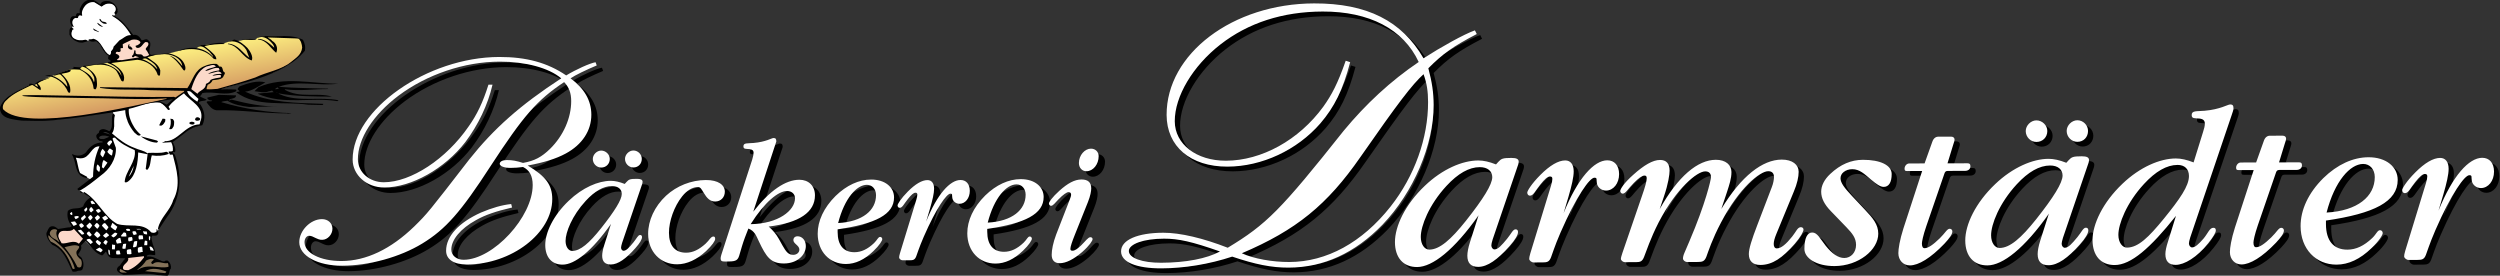 <?xml version="1.0" encoding="utf-8"?>
<!-- Generator: Adobe Illustrator 15.1.0, SVG Export Plug-In . SVG Version: 6.00 Build 0)  -->
<!DOCTYPE svg PUBLIC "-//W3C//DTD SVG 1.1//EN" "http://www.w3.org/Graphics/SVG/1.1/DTD/svg11.dtd">
<svg version="1.1" id="Ebene_1" xmlns="http://www.w3.org/2000/svg" xmlns:xlink="http://www.w3.org/1999/xlink" x="0px" y="0px"
	 width="707.375px" height="78px" viewBox="0 0 707.375 78" enable-background="new 0 0 707.375 78" xml:space="preserve">
<rect x="0" y="0" width="707.375" height="78" fill="#333333" stroke="none"/>
<path fill-rule="evenodd" clip-rule="evenodd" d="M418.824,9.922c-3.037,1.057-9.629,4.744-14.545,7.902
	c-6.109-10.566-15.975-15.569-30.96-15.526c-23.06,0.066-41.779,14.27-41.729,31.56c0.024,8.908,6.749,14.653,17.229,14.623
	c9.747-0.027,19.693-4.668,26.275-12.232c3.967-4.623,6.363-9.45,8.438-17.317l-1.26-0.415c-2.287,6.505-3.955,9.654-6.354,13.014
	c-6.89,9.453-17.462,15.246-27.523,15.275c-8.384,0.023-14.477-4.674-14.495-11.172c-0.021-7.021,5.091-15.631,12.933-21.73
	c7.844-6.103,17.583-9.274,28.904-9.307c13.203-0.038,22.859,4.966,27.184,14.281c-7.949,5.368-14.953,11.885-21.221,19.448
	c-17.856,22.479-21.828,26.475-32.814,33.107c-6.925-2.704-13.427-4.258-18.248-4.244c-7.231,0.021-11.941,2.025-11.933,5.274
	c0.009,3.039,4.312,4.826,11.438,4.805c6.393-0.019,13.622-1.191,20.008-3.323c6.505,2.199,11.118,3.13,15.941,3.115
	c9.958-0.028,18.853-4.159,26.587-12.146c8.775-9.143,14.502-22.574,14.471-33.892c-0.012-3.459-0.439-6.393-1.5-10.373
	c4.076-4.098,7.006-6.201,13.703-9.68 M346.687,72.488c-3.662,2-9.633,3.17-16.654,3.19c-5.346,0.016-9.121-1.336-9.127-3.327
	c-0.006-1.99,4.182-3.471,9.946-3.486C334.939,68.852,338.714,69.681,346.687,72.488z M404.291,22.331
	c0.951,2.617,1.271,4.922,1.279,7.857c0.031,10.166-3.816,20.971-10.604,29.584c-8.041,10.188-18.085,15.667-28.67,15.697
	c-4.718,0.014-10.067-0.915-13.425-2.477c15.39-6.541,24.173-13.693,33.566-27.24C397.188,30.317,401.051,25.274,404.291,22.331z
	 M423.734,51.45c0.008,2.077-2.562,6.177-7.455,12.361c-4.266,5.364-7.469,8.143-10.365,8.152c-1.322,0.003-2.396-1.442-2.404-3.583
	c-0.008-3.084,2.305-9.072,7.264-14.439c3.262-3.534,6.406-5.307,9.428-5.315C422.404,48.619,423.73,49.75,423.734,51.45z
	 M419.863,62.226l-2.434,7.626c-0.5,1.575-0.748,2.897-0.744,3.843c0.006,2.089,1.016,3.155,3.094,3.149
	c2.582-0.008,5.471-2.041,8.861-5.891c1.631-1.831,2.381-3.155,2.379-3.975c0-0.503-0.254-0.754-0.693-0.752
	c-0.756,0.001-1.193,1.198-2.385,2.649c-1.57,1.895-2.572,3.03-3.58,3.033c-0.441,0.001-0.883-0.502-0.885-1.131
	c-0.002-0.315,0.123-0.881,0.371-1.701l7.242-21.237c0.064-0.253,0.125-0.504,0.125-0.756c-0.004-0.757-0.631-1.068-2.08-1.064
	c-2.455,0.006-2.834,0.196-3.713,1.143l-0.627,0.695c-1.891-0.75-3.529-1.123-5.039-1.119c-4.471,0.014-10.131,2.422-15.092,7.157
	c-5.586,5.305-8.477,11.483-8.463,15.955c0.012,4.406,2.359,7.054,6.264,7.044C406.809,76.882,412.965,72.069,419.863,62.226z
	 M440.363,53.857l-5.861,19.157c-0.25,0.756-0.312,1.322-0.311,1.575c0,0.439,0.633,1.005,1.262,1.004l2.518-0.008
	c1.26-0.004,1.889-0.132,2.389-1.455c0.25-0.567,0.936-2.962,2.688-6.997c4.564-10.464,8.266-15.511,9.588-15.516
	c0.883-0.002,0.506,0.503,0.697,1.572c0.193,1.196,1.328,2.074,2.586,2.07c2.078-0.005,3.711-2.025,3.703-4.669
	c-0.008-2.455-1.334-3.899-3.35-3.894c-3.715,0.01-8.357,4.997-12.359,14.956l1.373-4.6c0.934-3.214,1.494-5.607,1.488-7.244
	c-0.006-1.952-0.889-3.083-2.4-3.077c-1.951,0.004-4.34,1.396-7.039,4.111c-2.574,2.588-3.701,4.544-3.699,4.984
	c0,0.503,0.316,0.88,0.756,0.879c1.008-0.003,1.508-1.39,2.951-3.157c1.191-1.515,2.07-2.272,2.699-2.274
	c0.504-0.001,0.693,0.188,0.697,0.691C440.738,52.408,440.613,53.038,440.363,53.857z M466.061,56.869l-5.494,16.007
	c-0.25,0.757-0.438,1.387-0.436,1.701c0,0.441,0.568,0.943,1.199,0.941l3.086-0.009c1.195-0.002,1.762-0.193,2.262-1.455
	c0.686-1.701,1.746-5.105,4.127-9.771c5.07-9.773,10.914-14.449,13.18-14.455c1.07-0.004,1.639,0.562,1.641,1.633
	c0.002,0.629-1.488,7.37-6.117,18.149l-1.377,3.215c-0.311,0.693-0.436,1.262-0.436,1.639c0.002,0.503,0.57,1.006,1.199,1.003
	l3.086-0.009c1.195-0.004,1.824-0.193,2.326-1.455c0.561-1.512,1.621-4.916,4.189-9.771c5.135-9.773,10.977-14.449,13.307-14.456
	c1.07-0.003,1.639,0.562,1.641,1.632c0.002,0.629-0.184,1.827-0.621,2.899l-4.125,10.778c-1.498,3.906-2.373,6.616-2.367,8.128
	c0.004,2.014,1.141,3.092,3.281,3.085c3.4-0.01,6.229-1.979,9.742-6.019c1.693-1.957,2.445-3.471,2.443-3.974
	c0-0.441-0.316-0.691-0.756-0.69c-0.945,0.003-1.32,1.264-2.449,2.651c-1.756,2.208-3.139,3.346-4.334,3.348
	c-0.566,0.003-0.883-0.438-0.887-1.256c-0.002-0.691,0.248-1.637,0.748-2.835l4.939-11.977c0.938-2.206,1.373-4.159,1.369-5.606
	c-0.006-2.016-1.771-3.459-4.795-3.449c-5.414,0.016-11.445,4.628-17.086,13.963l1.625-4.854c0.623-1.954,1.248-3.718,1.242-5.606
	c-0.006-2.015-1.646-3.458-4.416-3.45c-5.1,0.016-10.689,4.626-15.891,13.961l1.188-3.529c1.248-3.656,1.617-6.302,1.615-7.373
	c-0.006-1.95-0.889-3.018-2.715-3.013c-2.016,0.006-4.529,1.462-7.545,4.178c-2.574,2.272-3.703,4.04-3.699,4.606
	c0,0.377,0.314,0.753,0.693,0.753c0.818-0.002,1.506-1.39,3.139-3.03c1.381-1.39,2.324-2.084,3.016-2.086
	c0.504-0.003,0.631,0.249,0.633,0.814C467.434,52.583,466.998,54.221,466.061,56.869z M523.947,65.642
	c1.705,1.758,2.717,3.078,2.723,4.967c0.004,2.14-1.439,3.719-3.328,3.725c-1.701,0.005-3.465-1.188-5.297-3.513
	c-1.58-2.01-2.342-3.707-3.789-3.702c-1.385,0.004-2.211,1.58-2.201,4.665c0.008,2.582,3.361,4.848,8.525,4.833
	c6.797-0.021,12.389-4.578,12.375-9.175c-0.008-2.581-1.523-4.402-3.797-6.789l-3.662-3.892c-2.084-2.199-3.223-3.706-3.225-4.965
	c-0.004-1.449,1.377-2.586,3.33-2.592c2.074-0.006,3.465,1.376,5.295,2.944c1.58,1.318,2.65,2.069,3.596,2.066
	c1.447-0.003,2.262-1.265,2.256-3.658c-0.008-2.454-3.158-4.019-8.133-4.004c-3.338,0.01-6.355,1.276-9.244,3.991
	c-1.695,1.58-2.572,3.345-2.568,5.045c0.006,1.826,0.893,3.586,2.725,5.469L523.947,65.642z M545.371,49.714l-5.305,16.259
	c-1.061,3.342-1.43,5.797-1.428,6.993c0.004,2.014,1.395,3.469,3.283,3.465c2.393-0.008,5.85-2.043,9.742-6.146
	c1.443-1.578,2.258-2.65,2.256-3.47c0-0.44-0.316-0.754-0.758-0.753c-0.756,0.003-1.256,1.2-2.824,2.716
	c-1.885,1.831-3.268,2.779-4.275,2.783c-0.502,0.001-0.756-0.439-0.758-1.321c-0.002-0.504,0.309-2.204,1.244-4.914l5.059-14.685
	c0.188-0.63,0.375-0.945,1.004-0.947l4.912-0.013c0.943-0.004,1.51-0.571,1.506-1.264c0-0.632-0.191-0.882-0.82-0.88l-5.668,0.018
	l1.625-5.295c0.123-0.503,0.373-0.945,0.373-1.449c-0.002-0.504-0.381-0.816-1.012-0.816l-3.588,0.011
	c-0.756,0.003-1.383,0.508-1.695,1.454l-2.186,6.113l-4.346,0.012c-0.756,0.002-1.32,0.76-1.318,1.453
	c0.002,0.628,0.191,0.689,0.82,0.689L545.371,49.714z M574.678,38.424c0.006,1.699,1.395,3.08,3.031,3.075
	c1.764-0.006,3.082-1.331,3.078-3.093c-0.006-1.639-1.457-3.019-3.096-3.014C576.119,35.398,574.674,36.85,574.678,38.424z
	 M586.264,38.39c0.004,1.7,1.395,3.081,3.031,3.076c1.764-0.005,3.018-1.33,3.012-3.093c-0.004-1.638-1.393-3.019-3.029-3.014
	C587.703,35.364,586.26,36.817,586.264,38.39z M585.104,50.985c0.006,2.079-2.562,6.177-7.457,12.362
	c-4.266,5.364-7.469,8.143-10.365,8.151c-1.322,0.004-2.396-1.441-2.4-3.582c-0.01-3.084,2.303-9.072,7.26-14.438
	c3.264-3.535,6.406-5.306,9.428-5.315C583.773,48.156,585.098,49.286,585.104,50.985z M581.23,61.763l-2.434,7.626
	c-0.498,1.574-0.746,2.897-0.744,3.843c0.006,2.089,1.018,3.155,3.096,3.15c2.58-0.009,5.471-2.043,8.859-5.893
	c1.631-1.831,2.383-3.155,2.381-3.974c-0.002-0.503-0.254-0.755-0.695-0.754c-0.756,0.003-1.191,1.199-2.385,2.651
	c-1.568,1.894-2.572,3.029-3.58,3.032c-0.439,0.001-0.883-0.501-0.883-1.131c-0.002-0.315,0.121-0.881,0.371-1.701l7.242-21.238
	c0.064-0.25,0.125-0.502,0.123-0.754c0-0.758-0.633-1.069-2.08-1.066c-2.455,0.008-2.832,0.197-3.711,1.145l-0.627,0.695
	c-1.893-0.751-3.529-1.123-5.041-1.12c-4.469,0.014-10.131,2.422-15.09,7.157c-5.588,5.306-8.477,11.483-8.463,15.955
	c0.012,4.406,2.359,7.055,6.264,7.043C568.178,76.417,574.334,71.605,581.23,61.763z M620.865,51.135
	c0.008,2.834-2.625,6.556-7.08,12.046c-4.33,5.302-7.279,8.205-10.49,8.214c-1.26,0.004-2.396-1.441-2.402-3.581
	c-0.01-3.085,2.303-9.072,7.26-14.44c3.266-3.534,6.408-5.368,9.492-5.377C619.66,47.991,620.859,49.183,620.865,51.135z
	 M617.184,62.415l-2.246,7.247c-0.498,1.513-0.746,2.71-0.744,3.592c0.004,1.963,0.951,3.029,2.902,3.025
	c2.457-0.009,6.039-2.106,9.238-6.146c1.443-1.829,2.133-2.966,2.131-3.594c0-0.505-0.189-0.756-0.693-0.754
	c-1.07,0.002-1.508,1.515-2.762,3.029c-1.443,1.642-2.387,2.525-3.268,2.527c-0.441,0.002-0.883-0.501-0.885-1.13
	c0-0.315,0.123-0.882,0.373-1.701l11.674-34.474c0.375-1.07,0.562-1.701,0.562-1.889c-0.002-0.883-0.131-1.26-0.949-1.258
	c-0.691,0.003-2.766,1.393-7.236,1.785c-2.201,0.193-3.65-0.117-3.648,1.205c0.004,1.072,0.822,0.88,2.209,1.002
	c1.07,0.122,1.512,0.562,1.514,1.443c0.002,0.629-0.184,1.386-0.496,2.33l-2.684,8.635c-1.891-0.751-3.529-1.124-5.039-1.119
	c-4.471,0.012-10.129,2.421-15.09,7.157c-5.588,5.305-8.479,11.483-8.465,15.953c0.014,4.407,2.361,7.057,6.264,7.044
	C604.441,76.314,609.906,71.565,617.184,62.415z M639.182,49.445l-5.303,16.26c-1.062,3.34-1.434,5.797-1.43,6.991
	c0.006,2.017,1.395,3.472,3.283,3.465c2.393-0.008,5.85-2.042,9.742-6.146c1.443-1.578,2.26-2.651,2.256-3.469
	c0-0.441-0.316-0.755-0.756-0.754c-0.758,0.003-1.258,1.2-2.826,2.716c-1.885,1.831-3.268,2.778-4.273,2.782
	c-0.504,0-0.756-0.438-0.76-1.319c-0.002-0.505,0.309-2.205,1.246-4.915l5.057-14.684c0.188-0.631,0.375-0.946,1.006-0.948
	l4.91-0.014c0.943-0.003,1.51-0.57,1.508-1.264c-0.002-0.629-0.193-0.881-0.822-0.879l-5.668,0.017l1.625-5.294
	c0.123-0.503,0.373-0.945,0.373-1.449c-0.002-0.504-0.381-0.817-1.012-0.815l-3.588,0.011c-0.754,0.002-1.383,0.508-1.695,1.453
	l-2.186,6.113l-4.344,0.012c-0.756,0.002-1.32,0.759-1.32,1.452c0.002,0.63,0.191,0.691,0.822,0.691L639.182,49.445z
	 M659.623,63.742c13.656-1.99,20.322-5.349,20.303-11.517c-0.01-3.652-3.229-6.412-8.266-6.398
	c-4.344,0.014-8.809,2.039-12.764,5.892c-4.27,4.23-6.459,9.021-6.447,13.618c0.018,6.42,4.314,10.89,10.17,10.873
	c3.398-0.011,6.668-1.54,9.869-4.634c2.199-2.085,3.201-3.787,3.199-4.291c0-0.441-0.316-0.817-0.758-0.817
	c-0.756,0.003-1.004,1.073-2.195,2.21c-2.324,2.211-4.588,3.287-7.045,3.295c-3.902,0.011-6.051-2.501-6.062-7.224L659.623,63.742z
	 M659.807,61.473c2.303-8.945,6.697-13.742,10.348-13.754c1.889-0.005,3.277,1.501,3.285,3.706
	C673.453,56.902,668.555,61.008,659.807,61.473z M687.924,53.145l-5.863,19.157c-0.25,0.756-0.309,1.323-0.309,1.575
	c0.002,0.44,0.633,1.005,1.262,1.005l2.518-0.008c1.26-0.003,1.889-0.133,2.391-1.455c0.25-0.567,0.934-2.962,2.686-6.996
	c4.566-10.465,8.268-15.512,9.588-15.517c0.883-0.004,0.506,0.503,0.697,1.572c0.193,1.194,1.328,2.074,2.588,2.07
	c2.078-0.006,3.709-2.025,3.701-4.669c-0.008-2.456-1.332-3.901-3.348-3.896c-3.715,0.012-8.359,4.998-12.359,14.957l1.371-4.599
	c0.934-3.214,1.494-5.606,1.49-7.245c-0.006-1.951-0.891-3.083-2.402-3.077c-1.951,0.005-4.34,1.397-7.039,4.111
	c-2.572,2.589-3.701,4.545-3.699,4.984c0,0.504,0.316,0.881,0.756,0.879c1.008-0.002,1.508-1.389,2.951-3.156
	c1.191-1.515,2.072-2.272,2.701-2.274c0.504-0.001,0.691,0.188,0.693,0.691C688.299,51.697,688.174,52.327,687.924,53.145z"/>
<path fill-rule="evenodd" clip-rule="evenodd" d="M146.454,59.282c-2.555,0.256-5.438,1.087-8.566,2.416
	c-6.254,2.818-9.869,6.703-9.857,10.822c0.007,2.391,2.153,3.882,5.863,3.871c12.691-0.036,24.203-8.902,24.176-18.543
	c-0.013-3.957-1.832-6.424-6.95-9.459c4.531-0.836,8.071-1.918,10.786-3.409c4.609-2.485,7.234-6.448,7.221-10.98
	c-0.012-4.039-1.999-7.412-5.882-10.286c1.317-0.91,4.444-2.403,7.407-3.647l-0.331-0.907c-1.565,0.253-5.6,2.077-8.313,3.734
	c-5.285-3.611-11.306-5.243-18.971-5.22c-20.355,0.058-41.493,14.87-41.452,29.046c0.012,4.366,3.979,7.898,8.923,7.885
	c7.746-0.022,17.127-5.323,22.957-12.839c3.612-4.791,6.397-10.568,7.699-16.258l-1.153,0.003c-1.552,4.95-3.189,8.415-5.652,11.883
	c-6.319,9.166-16.272,15.705-23.937,15.727c-4.12,0.012-7.344-2.863-7.354-6.49c-0.016-5.851,4.332-12.621,11.487-17.998
	c8.06-6.039,18.68-9.613,28.652-9.642c7.251-0.021,13.933,1.773,17.401,4.73c-11.681,7.615-19.078,14.229-26.059,22.985
	c-11.495,14.867-11.823,15.279-15.521,18.918c-6.657,6.446-13.653,9.762-20.575,9.781c-6.016,0.018-10.473-2.277-10.481-5.326
	c-0.004-0.988,0.571-1.814,1.313-1.816c0.247-0.001,0.577,0.08,0.824,0.163c1.898,0.899,2.062,0.982,2.888,0.979
	c1.482-0.004,2.88-1.49,2.875-3.14c-0.004-1.565-1.244-2.716-2.975-2.711c-3.214,0.01-6.418,3.233-6.409,6.529
	c0.011,3.873,5.211,6.675,12.134,6.653c7.665-0.021,16.393-2.449,22.646-6.258c6.665-4.06,10.936-8.932,19.387-21.979
	c9.271-14.201,13.051-18.58,20.782-23.712c1.404,1.48,1.987,3.126,1.994,5.352c0.013,4.78-2.197,9.814-5.979,13.534
	c-2.383,2.313-4.357,3.391-7.651,3.978c-1.815-0.572-2.971-0.816-4.618-0.811c-1.154,0.002-1.977,0.417-1.975,1.076
	c0.001,0.658,1.321,1.15,3.051,1.145c1.321-0.004,2.227-0.088,3.545-0.257c1.816,0.901,2.727,2.465,2.734,5.101
	c0.025,8.984-11.147,21.132-19.554,21.155c-1.978,0.005-3.465-1.227-3.47-2.874c-0.008-2.803,2.62-5.941,6.981-8.345
	c2.634-1.491,5.597-2.489,10.209-3.573 M169.542,46.542c0.004,1.338,1.096,2.424,2.383,2.42c1.387-0.004,2.424-1.046,2.42-2.432
	c-0.004-1.287-1.147-2.375-2.434-2.371C170.672,44.163,169.537,45.306,169.542,46.542z M178.651,46.517
	c0.005,1.337,1.096,2.424,2.384,2.42c1.386-0.004,2.373-1.047,2.37-2.435c-0.005-1.286-1.097-2.372-2.384-2.368
	C179.783,44.138,178.647,45.279,178.651,46.517z M177.739,56.422c0.005,1.634-2.015,4.857-5.864,9.721
	c-3.354,4.217-5.872,6.403-8.149,6.409c-1.04,0.004-1.885-1.133-1.89-2.816c-0.008-2.426,1.812-7.135,5.709-11.354
	c2.566-2.779,5.039-4.173,7.415-4.181C176.692,54.196,177.736,55.085,177.739,56.422z M174.694,64.896l-1.914,5.996
	c-0.393,1.239-0.587,2.278-0.585,3.022c0.004,1.643,0.8,2.48,2.434,2.477c2.029-0.006,4.301-1.605,6.968-4.633
	c1.281-1.439,1.873-2.482,1.87-3.125c-0.001-0.396-0.199-0.594-0.546-0.592c-0.594,0.001-0.937,0.943-1.874,2.084
	c-1.235,1.488-2.023,2.383-2.816,2.385c-0.346,0-0.693-0.395-0.694-0.891c-0.001-0.246,0.097-0.691,0.292-1.336l5.695-16.701
	c0.051-0.198,0.098-0.396,0.098-0.594c-0.002-0.596-0.497-0.841-1.637-0.837c-1.931,0.005-2.227,0.154-2.918,0.898l-0.493,0.546
	c-1.488-0.589-2.775-0.883-3.963-0.879c-3.516,0.01-7.966,1.902-11.867,5.629c-4.395,4.171-6.665,9.029-6.656,12.545
	c0.011,3.465,1.856,5.549,4.926,5.539C164.428,76.421,169.27,72.636,174.694,64.896z M203.667,68.478
	c-0.743,0-1.136,1.043-2.223,2.035c-1.876,1.688-3.606,2.536-5.487,2.542c-3.12,0.009-4.858-1.968-4.868-5.632
	c-0.01-3.268,1.463-7.479,3.732-10.307c1.383-1.738,2.964-2.634,4.498-2.638c0.693-0.003,0.992,0.642,1.539,1.531
	c0.995,1.679,1.89,2.567,3.324,2.564c1.585-0.005,2.72-1.197,2.716-2.782c-0.006-1.93-1.892-3.309-5.357-3.3
	c-4.158,0.013-8.264,1.657-11.276,4.438c-3.259,3.029-5.078,7.046-5.068,10.807c0.016,5.051,3.491,8.613,8.195,8.6
	c2.772-0.008,5.591-1.312,8.208-3.745c1.728-1.639,2.566-2.878,2.564-3.424C204.164,68.674,204.015,68.476,203.667,68.478z
	 M214.204,64.981c3.991-6.35,7.895-9.381,10.271-9.387c1.337-0.004,2.28,0.834,2.283,2.022
	C226.768,61.133,222.025,64.86,214.204,64.981z M214.645,46.711l-8.743,26.959c-0.147,0.446-0.195,0.791-0.195,1.038
	c0.002,0.645,0.3,0.852,1.25,0.848c2.722-0.008,3.514-0.059,4.004-1.653l0.785-2.675c0.49-1.637,1.129-3.271,1.816-5.006
	c1.785,0.688,2.234,2.072,2.982,3.654c2.092,4.4,3.335,6.236,7.098,6.225c3.714-0.01,6.182-2.353,6.175-4.927
	c-0.005-1.634-1.048-2.769-2.335-2.766c-0.743,0.002-1.187,0.448-1.186,1.093c0.003,1.04,1.688,1.48,1.691,2.668
	c0.002,0.843-0.738,1.488-1.729,1.49c-1.435,0.006-2.083-0.982-3.027-2.613l-1.044-1.88c-0.747-1.335-1.642-2.421-2.882-3.507
	c8.71-1.064,13.108-4.098,13.094-8.85c-0.006-2.674-1.795-4.402-4.418-4.395c-3.862,0.012-8.359,2.994-13.045,9.049l6.036-18.385
	c0.294-0.942,0.492-1.388,0.49-1.488c-0.001-0.691-0.15-0.988-0.794-0.987c-0.495,0.001-2.126,1.097-5.641,1.403
	c-1.731,0.152-2.872-0.092-2.869,0.948c0.003,0.841,0.646,0.692,1.737,0.788c0.741,0.096,1.138,0.392,1.14,0.986
	C215.037,45.175,214.891,45.919,214.645,46.711z M238.813,66.444c10.74-1.564,15.98-4.205,15.967-9.057
	c-0.009-2.871-2.54-5.041-6.501-5.031c-3.417,0.01-6.927,1.605-10.036,4.634c-3.358,3.327-5.081,7.095-5.069,10.71
	c0.014,5.049,3.391,8.562,7.996,8.549c2.673-0.008,5.244-1.211,7.762-3.645c1.729-1.639,2.518-2.978,2.516-3.374
	c-0.002-0.346-0.25-0.644-0.596-0.642c-0.594,0.002-0.79,0.844-1.729,1.737c-1.827,1.739-3.604,2.587-5.538,2.591
	c-3.069,0.009-4.758-1.966-4.769-5.68L238.813,66.444z M238.958,64.661c1.812-7.034,5.266-10.807,8.139-10.814
	c1.484-0.005,2.577,1.18,2.581,2.912C249.69,61.066,245.837,64.296,238.958,64.661z M261.068,58.113l-4.608,15.063
	c-0.196,0.595-0.245,1.041-0.245,1.24c0.002,0.346,0.498,0.789,0.993,0.789l1.98-0.007c0.99-0.003,1.485-0.103,1.878-1.144
	c0.196-0.447,0.736-2.33,2.113-5.502c3.591-8.229,6.5-12.198,7.54-12.201c0.692,0,0.397,0.395,0.549,1.236
	c0.149,0.941,1.043,1.631,2.033,1.628c1.634-0.005,2.918-1.593,2.911-3.671c-0.006-1.932-1.049-3.066-2.633-3.062
	c-2.922,0.008-6.574,3.93-9.72,11.761l1.078-3.616c0.735-2.529,1.177-4.411,1.172-5.697c-0.003-1.535-0.7-2.424-1.887-2.421
	c-1.534,0.005-3.414,1.099-5.538,3.233c-2.023,2.036-2.909,3.574-2.908,3.92c0.001,0.396,0.249,0.692,0.596,0.691
	c0.792-0.002,1.186-1.092,2.319-2.482c0.938-1.191,1.63-1.788,2.125-1.789c0.396-0.001,0.543,0.148,0.545,0.545
	C261.365,56.974,261.265,57.47,261.068,58.113z M281.144,66.323c10.739-1.565,15.98-4.205,15.966-9.057
	c-0.008-2.873-2.54-5.043-6.5-5.03c-3.417,0.009-6.928,1.604-10.036,4.634c-3.358,3.325-5.081,7.094-5.07,10.707
	c0.015,5.05,3.393,8.564,7.996,8.551c2.673-0.008,5.244-1.211,7.763-3.645c1.728-1.64,2.516-2.979,2.515-3.375
	c-0.001-0.346-0.248-0.643-0.595-0.641c-0.594,0.001-0.789,0.844-1.729,1.737c-1.827,1.737-3.606,2.586-5.538,2.59
	c-3.069,0.009-4.759-1.966-4.769-5.679L281.144,66.323z M281.288,64.542c1.812-7.037,5.267-10.809,8.138-10.817
	c1.486-0.004,2.578,1.181,2.584,2.914C292.021,60.944,288.168,64.175,281.288,64.542z M305.954,67.937l3.688-9.221
	c0.688-1.734,0.931-3.072,0.929-3.864c-0.004-1.683-0.897-2.521-2.779-2.517c-1.931,0.006-3.908,1.1-6.229,3.186
	c-2.024,1.838-2.962,3.178-2.96,3.624c0.001,0.345,0.299,0.643,0.596,0.642c0.596-0.002,1.088-0.795,2.075-1.789
	c1.382-1.439,2.42-2.086,2.865-2.088c0.495,0,0.744,0.247,0.745,0.791c0.001,0.248-0.147,0.695-0.393,1.338l-3.834,9.863
	c-0.884,2.33-1.274,4.41-1.27,5.746c0.003,1.543,0.797,2.383,2.284,2.379c1.732-0.006,3.908-1.059,6.377-3.195
	c2.024-1.789,2.912-3.177,2.91-3.623c0-0.297-0.248-0.544-0.595-0.542c-0.692,0.001-1.334,1.043-2.618,2.285
	c-1.036,0.992-1.777,1.539-2.471,1.542c-0.446,0-0.595-0.147-0.596-0.543C304.677,71.355,305.119,70.019,305.954,67.937z
	 M307.083,47.683c0.004,1.338,0.897,2.325,2.137,2.32c1.882-0.005,3.46-1.939,3.453-4.268c-0.003-1.188-0.896-2.126-2.185-2.122
	C308.756,43.618,307.078,45.455,307.083,47.683z"/>
<path fill-rule="evenodd" clip-rule="evenodd" fill="#FFFFFF" d="M417.326,8.589c-3.037,1.056-9.629,4.743-14.545,7.902
	c-6.109-10.566-15.973-15.569-30.96-15.526c-23.059,0.066-41.779,14.269-41.73,31.562c0.026,8.907,6.751,14.651,17.229,14.623
	c9.747-0.029,19.693-4.669,26.275-12.233c3.969-4.624,6.365-9.45,8.438-17.316l-1.26-0.415c-2.285,6.504-3.953,9.652-6.354,13.012
	c-6.889,9.453-17.461,15.246-27.522,15.276c-8.384,0.024-14.478-4.675-14.495-11.173c-0.021-7.021,5.091-15.629,12.933-21.731
	c7.843-6.101,17.583-9.272,28.903-9.306c13.203-0.037,22.859,4.965,27.184,14.279c-7.949,5.369-14.953,11.886-21.219,19.45
	c-17.859,22.479-21.83,26.474-32.814,33.107c-6.927-2.705-13.429-4.26-18.25-4.246c-7.23,0.021-11.941,2.026-11.932,5.276
	c0.008,3.039,4.311,4.825,11.438,4.805c6.393-0.019,13.62-1.191,20.008-3.324c6.504,2.199,11.117,3.13,15.94,3.116
	c9.958-0.028,18.852-4.159,26.586-12.146c8.775-9.144,14.502-22.574,14.469-33.894c-0.01-3.458-0.438-6.392-1.498-10.37
	c4.076-4.1,7.006-6.203,13.703-9.681 M345.189,71.154c-3.661,2.002-9.632,3.17-16.653,3.191c-5.344,0.015-9.121-1.336-9.128-3.327
	c-0.005-1.992,4.183-3.471,9.946-3.487C333.441,67.52,337.216,68.347,345.189,71.154z M402.793,20.997
	c0.953,2.617,1.273,4.922,1.281,7.857c0.029,10.165-3.816,20.971-10.605,29.585c-8.041,10.188-18.084,15.666-28.669,15.696
	c-4.719,0.015-10.066-0.913-13.425-2.476c15.39-6.542,24.172-13.694,33.565-27.239C395.689,28.983,399.555,23.942,402.793,20.997z
	 M422.238,50.115c0.006,2.079-2.564,6.179-7.457,12.363c-4.266,5.362-7.469,8.143-10.365,8.15c-1.322,0.004-2.396-1.441-2.402-3.582
	c-0.01-3.085,2.303-9.072,7.262-14.438c3.264-3.534,6.406-5.307,9.428-5.315C420.906,47.286,422.232,48.415,422.238,50.115z
	 M418.365,60.893l-2.434,7.625c-0.498,1.576-0.748,2.898-0.744,3.843c0.006,2.088,1.016,3.155,3.094,3.149
	c2.582-0.007,5.473-2.04,8.861-5.891c1.631-1.831,2.383-3.154,2.381-3.973c-0.002-0.504-0.254-0.755-0.695-0.755
	c-0.756,0.003-1.191,1.199-2.385,2.651c-1.568,1.894-2.572,3.029-3.58,3.032c-0.441,0-0.883-0.501-0.885-1.13
	c-0.002-0.315,0.123-0.881,0.373-1.702l7.242-21.238c0.062-0.251,0.123-0.504,0.123-0.756c-0.002-0.756-0.631-1.067-2.08-1.063
	c-2.455,0.007-2.834,0.197-3.711,1.143l-0.627,0.695c-1.893-0.75-3.529-1.123-5.041-1.118c-4.469,0.013-10.131,2.421-15.09,7.158
	c-5.588,5.304-8.477,11.481-8.463,15.952c0.012,4.406,2.359,7.056,6.262,7.044C405.312,75.548,411.469,70.735,418.365,60.893z
	 M438.865,52.522l-5.861,19.158c-0.25,0.756-0.312,1.322-0.311,1.575c0,0.44,0.633,1.005,1.262,1.005l2.518-0.009
	c1.26-0.003,1.889-0.133,2.391-1.455c0.25-0.568,0.934-2.961,2.686-6.996c4.566-10.465,8.266-15.513,9.588-15.516
	c0.881-0.004,0.506,0.502,0.697,1.571c0.193,1.196,1.328,2.075,2.588,2.07c2.078-0.006,3.709-2.025,3.701-4.669
	c-0.008-2.456-1.334-3.899-3.348-3.895c-3.715,0.012-8.361,4.998-12.359,14.957l1.371-4.599c0.934-3.214,1.494-5.607,1.49-7.245
	c-0.006-1.952-0.891-3.083-2.402-3.079c-1.951,0.007-4.34,1.398-7.039,4.113c-2.572,2.589-3.701,4.544-3.699,4.984
	c0,0.504,0.314,0.88,0.756,0.879c1.008-0.003,1.508-1.39,2.951-3.157c1.193-1.515,2.07-2.271,2.699-2.273
	c0.504-0.001,0.695,0.188,0.695,0.69C439.24,51.074,439.117,51.705,438.865,52.522z M464.562,55.535l-5.494,16.007
	c-0.25,0.757-0.438,1.387-0.436,1.702c0,0.44,0.57,0.942,1.199,0.94l3.084-0.009c1.197-0.003,1.764-0.193,2.264-1.455
	c0.688-1.7,1.748-5.104,4.127-9.77c5.07-9.773,10.914-14.45,13.18-14.457c1.07-0.003,1.639,0.562,1.641,1.633
	c0.004,0.63-1.488,7.37-6.117,18.151l-1.377,3.214c-0.311,0.692-0.436,1.261-0.434,1.639c0,0.504,0.568,1.006,1.199,1.003
	l3.086-0.009c1.193-0.003,1.824-0.192,2.322-1.454c0.564-1.513,1.625-4.916,4.191-9.771c5.135-9.773,10.977-14.449,13.307-14.456
	c1.07-0.004,1.639,0.562,1.643,1.632c0,0.631-0.186,1.828-0.623,2.899l-4.123,10.777c-1.5,3.908-2.375,6.617-2.369,8.129
	c0.004,2.016,1.143,3.093,3.281,3.086c3.4-0.01,6.229-1.979,9.742-6.02c1.695-1.957,2.445-3.469,2.445-3.974
	c-0.002-0.442-0.318-0.69-0.758-0.69c-0.945,0.004-1.32,1.264-2.447,2.652c-1.758,2.207-3.141,3.345-4.336,3.348
	c-0.566,0.001-0.883-0.438-0.885-1.255c-0.002-0.693,0.248-1.639,0.746-2.837l4.941-11.978c0.938-2.206,1.373-4.158,1.367-5.607
	c-0.004-2.014-1.771-3.456-4.793-3.447c-5.414,0.016-11.447,4.629-17.086,13.963l1.623-4.854c0.625-1.951,1.248-3.716,1.242-5.604
	c-0.006-2.015-1.646-3.459-4.416-3.451c-5.1,0.016-10.691,4.627-15.891,13.96l1.188-3.527c1.25-3.656,1.617-6.302,1.615-7.373
	c-0.006-1.95-0.891-3.019-2.715-3.014c-2.016,0.007-4.529,1.462-7.545,4.178c-2.574,2.273-3.703,4.04-3.701,4.607
	c0.002,0.377,0.316,0.754,0.695,0.753c0.818-0.002,1.508-1.39,3.139-3.032c1.383-1.39,2.324-2.085,3.018-2.086
	c0.504-0.002,0.631,0.25,0.631,0.816C465.936,51.25,465.5,52.888,464.562,55.535z M522.451,64.309
	c1.705,1.758,2.715,3.076,2.719,4.966c0.008,2.14-1.436,3.72-3.324,3.725c-1.701,0.005-3.467-1.187-5.299-3.511
	c-1.58-2.011-2.342-3.707-3.787-3.703c-1.387,0.004-2.211,1.58-2.203,4.665c0.008,2.581,3.361,4.848,8.523,4.833
	c6.801-0.02,12.391-4.578,12.377-9.175c-0.006-2.581-1.521-4.402-3.795-6.79L524,55.427c-2.086-2.198-3.225-3.706-3.227-4.965
	c-0.004-1.448,1.377-2.585,3.33-2.59c2.076-0.007,3.465,1.374,5.297,2.942c1.578,1.319,2.65,2.069,3.594,2.068
	c1.447-0.005,2.264-1.268,2.256-3.659c-0.008-2.456-3.16-4.019-8.133-4.006c-3.338,0.011-6.355,1.278-9.244,3.994
	c-1.695,1.578-2.572,3.343-2.568,5.043c0.006,1.826,0.893,3.587,2.725,5.47L522.451,64.309z M543.873,48.381l-5.305,16.259
	c-1.061,3.34-1.43,5.798-1.428,6.992c0.006,2.015,1.395,3.47,3.283,3.464c2.393-0.006,5.852-2.041,9.742-6.145
	c1.443-1.579,2.26-2.651,2.258-3.47c-0.002-0.441-0.318-0.755-0.76-0.753c-0.754,0.002-1.254,1.2-2.824,2.714
	c-1.885,1.831-3.268,2.78-4.273,2.783c-0.504,0.002-0.758-0.438-0.76-1.319c-0.002-0.504,0.311-2.204,1.244-4.915l5.057-14.684
	c0.188-0.631,0.377-0.946,1.006-0.948l4.912-0.014c0.945-0.004,1.508-0.571,1.506-1.264c0-0.629-0.189-0.881-0.82-0.879
	l-5.666,0.018l1.623-5.295c0.123-0.503,0.375-0.945,0.373-1.449c-0.002-0.503-0.381-0.816-1.01-0.814l-3.59,0.01
	c-0.754,0.001-1.383,0.508-1.695,1.453l-2.186,6.113l-4.344,0.013c-0.758,0.002-1.32,0.76-1.318,1.452
	c0.002,0.63,0.189,0.691,0.82,0.69L543.873,48.381z M573.182,37.09c0.006,1.699,1.393,3.08,3.031,3.076
	c1.762-0.006,3.08-1.331,3.076-3.094c-0.004-1.637-1.457-3.018-3.094-3.014C574.621,34.063,573.178,35.516,573.182,37.09z
	 M584.766,37.057c0.006,1.7,1.395,3.08,3.031,3.076c1.762-0.004,3.018-1.33,3.012-3.094c-0.002-1.637-1.393-3.018-3.029-3.014
	C586.205,34.03,584.76,35.483,584.766,37.057z M583.605,49.653c0.008,2.077-2.562,6.177-7.457,12.362
	c-4.266,5.362-7.469,8.142-10.365,8.15c-1.32,0.004-2.395-1.442-2.4-3.583c-0.01-3.084,2.301-9.071,7.26-14.438
	c3.264-3.535,6.408-5.307,9.43-5.316C582.275,46.823,583.6,47.953,583.605,49.653z M579.732,60.429l-2.434,7.626
	c-0.498,1.575-0.746,2.897-0.744,3.842c0.006,2.089,1.018,3.156,3.096,3.151c2.58-0.008,5.471-2.043,8.859-5.893
	c1.631-1.831,2.383-3.154,2.381-3.973c-0.002-0.504-0.254-0.755-0.695-0.754c-0.754,0.002-1.191,1.199-2.383,2.65
	c-1.568,1.894-2.574,3.029-3.582,3.032c-0.439,0.002-0.881-0.502-0.883-1.13c-0.002-0.316,0.123-0.882,0.371-1.702l7.244-21.236
	c0.062-0.252,0.123-0.504,0.123-0.756c-0.002-0.758-0.633-1.068-2.08-1.065c-2.457,0.007-2.834,0.197-3.713,1.144l-0.627,0.695
	c-1.893-0.752-3.529-1.123-5.041-1.119c-4.469,0.012-10.129,2.42-15.09,7.157c-5.588,5.304-8.477,11.483-8.463,15.954
	c0.012,4.407,2.361,7.055,6.262,7.044C566.68,75.084,572.836,70.271,579.732,60.429z M619.367,49.801
	c0.008,2.833-2.625,6.556-7.078,12.046c-4.33,5.302-7.281,8.206-10.492,8.215c-1.26,0.003-2.396-1.441-2.402-3.582
	c-0.01-3.085,2.305-9.073,7.262-14.438c3.264-3.535,6.406-5.371,9.492-5.379C618.162,46.657,619.361,47.85,619.367,49.801z
	 M615.686,61.082l-2.246,7.247c-0.498,1.512-0.748,2.709-0.744,3.591c0.006,1.963,0.951,3.03,2.904,3.024
	c2.455-0.008,6.037-2.105,9.238-6.144c1.441-1.831,2.131-2.966,2.129-3.596c0-0.505-0.189-0.754-0.695-0.753
	c-1.068,0.002-1.504,1.516-2.76,3.029c-1.445,1.642-2.387,2.525-3.268,2.528c-0.441,0.001-0.883-0.502-0.885-1.132
	c0-0.315,0.125-0.88,0.373-1.7l11.676-34.474c0.373-1.069,0.561-1.7,0.561-1.891c-0.002-0.88-0.131-1.258-0.949-1.256
	c-0.691,0.002-2.766,1.394-7.234,1.785c-2.203,0.193-3.65-0.116-3.648,1.206c0.002,1.069,0.82,0.879,2.207,1.001
	c1.07,0.123,1.512,0.562,1.516,1.443c0.002,0.63-0.186,1.386-0.498,2.332l-2.682,8.632c-1.893-0.749-3.529-1.123-5.041-1.118
	c-4.471,0.014-10.131,2.422-15.09,7.157c-5.588,5.305-8.477,11.483-8.465,15.955c0.014,4.405,2.361,7.054,6.264,7.043
	C602.945,74.98,608.408,70.232,615.686,61.082z M637.684,48.112l-5.303,16.259c-1.061,3.34-1.434,5.797-1.428,6.993
	c0.004,2.015,1.395,3.47,3.283,3.464c2.393-0.007,5.85-2.042,9.74-6.146c1.443-1.578,2.26-2.65,2.258-3.469
	c-0.002-0.44-0.318-0.755-0.76-0.753c-0.754,0.002-1.254,1.199-2.824,2.715c-1.885,1.831-3.266,2.779-4.273,2.782
	c-0.504,0.002-0.756-0.438-0.76-1.319c0-0.504,0.311-2.204,1.246-4.915l5.057-14.685c0.188-0.629,0.375-0.945,1.006-0.948
	l4.91-0.012c0.945-0.003,1.51-0.571,1.506-1.265c0-0.629-0.189-0.879-0.818-0.879l-5.666,0.017l1.621-5.294
	c0.125-0.504,0.373-0.945,0.373-1.449c-0.002-0.502-0.381-0.816-1.01-0.815l-3.59,0.011c-0.754,0.002-1.381,0.508-1.695,1.453
	l-2.184,6.113l-4.346,0.013c-0.756,0.003-1.32,0.759-1.318,1.452c0.002,0.629,0.189,0.69,0.82,0.689L637.684,48.112z
	 M658.127,62.408c13.656-1.991,20.32-5.348,20.303-11.517c-0.012-3.652-3.23-6.413-8.266-6.397
	c-4.346,0.011-8.811,2.038-12.766,5.892c-4.27,4.229-6.459,9.022-6.445,13.617c0.018,6.422,4.312,10.89,10.168,10.873
	c3.398-0.009,6.668-1.541,9.871-4.635c2.197-2.084,3.199-3.785,3.199-4.289c-0.002-0.441-0.318-0.819-0.758-0.818
	c-0.756,0.003-1.004,1.074-2.197,2.21c-2.324,2.211-4.588,3.289-7.043,3.295c-3.904,0.011-6.051-2.501-6.064-7.222L658.127,62.408z
	 M658.307,60.14c2.305-8.945,6.699-13.743,10.35-13.753c1.889-0.007,3.279,1.5,3.285,3.704
	C671.957,55.57,667.057,59.675,658.307,60.14z M686.428,51.812l-5.863,19.156c-0.25,0.757-0.311,1.323-0.311,1.576
	c0.002,0.44,0.633,1.006,1.262,1.004l2.518-0.008c1.26-0.004,1.889-0.132,2.389-1.455c0.252-0.567,0.938-2.962,2.688-6.996
	c4.566-10.466,8.268-15.513,9.588-15.515c0.883-0.004,0.506,0.501,0.697,1.571c0.193,1.194,1.33,2.072,2.588,2.069
	c2.078-0.005,3.709-2.025,3.701-4.669c-0.006-2.456-1.332-3.899-3.348-3.895c-3.715,0.011-8.359,4.998-12.361,14.958l1.373-4.6
	c0.936-3.215,1.494-5.608,1.49-7.245c-0.006-1.952-0.891-3.083-2.4-3.079c-1.953,0.006-4.342,1.398-7.041,4.113
	c-2.572,2.588-3.701,4.543-3.699,4.983c0,0.504,0.316,0.881,0.758,0.88c1.006-0.002,1.508-1.39,2.949-3.156
	c1.191-1.515,2.072-2.273,2.701-2.274c0.504-0.002,0.693,0.188,0.693,0.689C686.801,50.363,686.678,50.993,686.428,51.812z"/>
<path fill-rule="evenodd" clip-rule="evenodd" fill="#FFFFFF" d="M144.645,57.729c-2.554,0.256-5.436,1.088-8.564,2.415
	c-6.254,2.819-9.87,6.704-9.857,10.824c0.007,2.39,2.153,3.882,5.862,3.87c12.691-0.037,24.203-8.9,24.176-18.543
	c-0.012-3.957-1.831-6.422-6.949-9.457c4.529-0.838,8.07-1.92,10.785-3.41c4.609-2.486,7.234-6.449,7.222-10.982
	c-0.013-4.038-1.999-7.411-5.882-10.284c1.316-0.911,4.444-2.402,7.407-3.647l-0.332-0.906c-1.565,0.251-5.598,2.076-8.312,3.733
	c-5.284-3.612-11.307-5.242-18.971-5.22c-20.355,0.059-41.493,14.871-41.452,29.045c0.012,4.369,3.979,7.9,8.923,7.887
	c7.747-0.022,17.127-5.322,22.957-12.84c3.611-4.791,6.397-10.566,7.699-16.258l-1.153,0.003c-1.552,4.95-3.189,8.417-5.654,11.883
	c-6.317,9.166-16.271,15.705-23.937,15.727c-4.119,0.012-7.342-2.861-7.353-6.488c-0.018-5.852,4.331-12.622,11.486-17.999
	c8.06-6.039,18.68-9.614,28.651-9.643c7.253-0.021,13.935,1.773,17.403,4.731c-11.681,7.615-19.079,14.229-26.059,22.986
	c-11.495,14.866-11.823,15.279-15.522,18.915c-6.656,6.449-13.652,9.765-20.574,9.785c-6.017,0.018-10.473-2.277-10.481-5.326
	c-0.004-0.988,0.57-1.816,1.312-1.818c0.247,0,0.577,0.082,0.825,0.163c1.898,0.901,2.062,0.983,2.888,0.979
	c1.482-0.004,2.88-1.491,2.874-3.139c-0.004-1.566-1.243-2.717-2.975-2.712c-3.213,0.01-6.419,3.233-6.409,6.529
	c0.012,3.874,5.212,6.675,12.134,6.653c7.664-0.021,16.394-2.449,22.646-6.259c6.663-4.056,10.935-8.932,19.387-21.978
	c9.272-14.201,13.049-18.58,20.78-23.711c1.407,1.48,1.988,3.126,1.995,5.351c0.014,4.779-2.197,9.814-5.979,13.534
	c-2.383,2.315-4.357,3.392-7.652,3.978c-1.813-0.572-2.969-0.816-4.617-0.811c-1.153,0.004-1.978,0.416-1.976,1.076
	c0.002,0.659,1.322,1.15,3.053,1.146c1.318-0.004,2.226-0.089,3.544-0.257c1.815,0.9,2.727,2.465,2.734,5.102
	c0.025,8.982-11.147,21.129-19.555,21.152c-1.978,0.007-3.464-1.226-3.469-2.873c-0.008-2.803,2.62-5.942,6.981-8.344
	c2.633-1.492,5.597-2.488,10.208-3.574 M167.734,44.991c0.005,1.336,1.097,2.422,2.383,2.419c1.388-0.005,2.424-1.047,2.42-2.434
	c-0.003-1.286-1.146-2.373-2.432-2.37C168.866,42.61,167.731,43.753,167.734,44.991z M176.844,44.964
	c0.003,1.338,1.096,2.423,2.383,2.42c1.388-0.004,2.374-1.046,2.37-2.433c-0.004-1.286-1.097-2.373-2.383-2.369
	C177.976,42.585,176.84,43.728,176.844,44.964z M175.931,54.869c0.005,1.634-2.015,4.858-5.864,9.722
	c-3.354,4.217-5.872,6.404-8.149,6.41c-1.039,0.002-1.885-1.135-1.89-2.818c-0.008-2.426,1.812-7.133,5.71-11.353
	c2.567-2.78,5.038-4.173,7.415-4.181C174.885,52.645,175.928,53.532,175.931,54.869z M172.886,63.344l-1.914,5.997
	c-0.392,1.238-0.587,2.279-0.585,3.021c0.005,1.643,0.801,2.48,2.433,2.477c2.03-0.006,4.303-1.605,6.969-4.633
	c1.283-1.439,1.874-2.48,1.872-3.123c-0.002-0.396-0.2-0.595-0.547-0.594c-0.594,0.002-0.938,0.943-1.875,2.085
	c-1.233,1.488-2.023,2.382-2.815,2.384c-0.347,0.002-0.693-0.394-0.695-0.889c0-0.248,0.097-0.693,0.293-1.339l5.695-16.7
	c0.049-0.197,0.098-0.396,0.098-0.594c-0.002-0.594-0.498-0.84-1.637-0.836c-1.931,0.006-2.228,0.153-2.918,0.898l-0.494,0.546
	c-1.487-0.59-2.774-0.882-3.963-0.88c-3.516,0.01-7.966,1.904-11.867,5.629c-4.394,4.171-6.666,9.031-6.656,12.545
	c0.011,3.465,1.856,5.549,4.926,5.539C162.622,74.868,167.462,71.083,172.886,63.344z M201.861,66.924
	c-0.744,0.003-1.137,1.044-2.224,2.036c-1.875,1.689-3.606,2.537-5.487,2.541c-3.119,0.01-4.857-1.965-4.868-5.629
	c-0.009-3.269,1.464-7.48,3.733-10.309c1.381-1.738,2.962-2.633,4.497-2.637c0.693-0.002,0.991,0.641,1.539,1.529
	c0.996,1.682,1.89,2.57,3.325,2.564c1.584-0.004,2.719-1.195,2.715-2.778c-0.005-1.932-1.892-3.312-5.356-3.303
	c-4.158,0.011-8.264,1.658-11.276,4.438c-3.258,3.029-5.079,7.045-5.068,10.807c0.015,5.05,3.49,8.613,8.194,8.602
	c2.772-0.008,5.591-1.313,8.207-3.745c1.729-1.64,2.567-2.88,2.564-3.425C202.355,67.121,202.207,66.924,201.861,66.924z
	 M212.396,63.429c3.992-6.349,7.895-9.379,10.271-9.387c1.336-0.004,2.279,0.834,2.283,2.023
	C224.96,59.58,220.217,63.308,212.396,63.429z M212.838,45.157l-8.743,26.959c-0.147,0.447-0.196,0.793-0.195,1.041
	c0.002,0.643,0.301,0.85,1.248,0.846c2.724-0.006,3.516-0.06,4.005-1.654l0.785-2.674c0.491-1.637,1.129-3.271,1.818-5.006
	c1.784,0.688,2.233,2.072,2.98,3.654c2.092,4.401,3.335,6.237,7.098,6.227c3.714-0.011,6.184-2.354,6.175-4.928
	c-0.005-1.633-1.048-2.77-2.335-2.766c-0.743,0.002-1.187,0.449-1.185,1.092c0.003,1.041,1.688,1.481,1.692,2.669
	c0.001,0.842-0.74,1.487-1.731,1.491c-1.435,0.004-2.081-0.984-3.026-2.616l-1.045-1.878c-0.747-1.334-1.642-2.422-2.882-3.507
	c8.711-1.063,13.108-4.097,13.094-8.851c-0.007-2.673-1.794-4.4-4.418-4.393c-3.861,0.01-8.358,2.994-13.045,9.047l6.036-18.385
	c0.295-0.941,0.492-1.388,0.492-1.487c-0.002-0.692-0.152-0.989-0.796-0.989c-0.495,0.004-2.126,1.096-5.641,1.404
	c-1.73,0.154-2.871-0.091-2.869,0.949c0.003,0.841,0.647,0.689,1.736,0.787c0.742,0.096,1.14,0.393,1.141,0.986
	C213.23,43.622,213.083,44.366,212.838,45.157z M237.006,64.894c10.739-1.566,15.98-4.205,15.967-9.057
	c-0.01-2.871-2.541-5.043-6.502-5.031c-3.416,0.01-6.926,1.604-10.036,4.633c-3.358,3.327-5.079,7.094-5.069,10.709
	c0.014,5.049,3.392,8.562,7.997,8.549c2.672-0.008,5.243-1.211,7.762-3.645c1.729-1.639,2.516-2.977,2.515-3.373
	c0-0.346-0.249-0.643-0.596-0.643c-0.594,0.002-0.789,0.844-1.728,1.739c-1.827,1.737-3.606,2.585-5.539,2.589
	c-3.069,0.01-4.758-1.967-4.769-5.679L237.006,64.894z M237.15,63.11c1.812-7.035,5.266-10.809,8.138-10.816
	c1.485-0.005,2.578,1.18,2.583,2.914C247.883,59.515,244.031,62.745,237.15,63.11z M259.262,56.56l-4.61,15.065
	c-0.196,0.594-0.244,1.04-0.244,1.239c0.002,0.347,0.497,0.789,0.992,0.787l1.981-0.004c0.99-0.004,1.484-0.104,1.878-1.145
	c0.196-0.445,0.734-2.328,2.113-5.502c3.59-8.229,6.5-12.197,7.539-12.201c0.693-0.002,0.396,0.395,0.549,1.236
	c0.15,0.939,1.044,1.631,2.034,1.628c1.634-0.005,2.916-1.593,2.91-3.671c-0.005-1.932-1.048-3.066-2.633-3.062
	c-2.92,0.008-6.574,3.93-9.72,11.762l1.079-3.618c0.735-2.527,1.176-4.409,1.172-5.696c-0.005-1.535-0.7-2.424-1.888-2.422
	c-1.535,0.006-3.413,1.101-5.536,3.234c-2.024,2.037-2.91,3.574-2.91,3.92c0.001,0.396,0.249,0.693,0.596,0.691
	c0.793-0.002,1.187-1.092,2.319-2.48c0.938-1.192,1.63-1.788,2.125-1.789c0.396-0.001,0.544,0.146,0.546,0.541
	C259.556,55.421,259.458,55.917,259.262,56.56z M279.337,64.771c10.74-1.565,15.979-4.203,15.966-9.056
	c-0.009-2.871-2.54-5.042-6.5-5.031c-3.417,0.011-6.928,1.604-10.038,4.633c-3.357,3.327-5.079,7.095-5.068,10.709
	c0.015,5.05,3.393,8.563,7.996,8.55c2.673-0.008,5.244-1.211,7.763-3.644c1.727-1.64,2.516-2.979,2.515-3.375
	c-0.001-0.347-0.249-0.643-0.596-0.642c-0.594,0.002-0.789,0.844-1.729,1.737c-1.825,1.737-3.604,2.585-5.536,2.591
	c-3.068,0.01-4.759-1.967-4.77-5.68L279.337,64.771z M279.48,62.988c1.812-7.034,5.268-10.809,8.139-10.816
	c1.485-0.005,2.578,1.181,2.583,2.913C290.214,59.394,286.362,62.622,279.48,62.988z M304.146,66.382l3.688-9.218
	c0.688-1.735,0.932-3.072,0.931-3.864c-0.007-1.684-0.899-2.522-2.781-2.518c-1.93,0.006-3.907,1.101-6.228,3.188
	c-2.025,1.838-2.963,3.177-2.961,3.622c0.001,0.347,0.299,0.644,0.596,0.642c0.595-0.002,1.087-0.796,2.074-1.787
	c1.384-1.439,2.42-2.088,2.865-2.088c0.495-0.002,0.744,0.245,0.746,0.789c0,0.248-0.148,0.693-0.393,1.34l-3.835,9.861
	c-0.884,2.33-1.272,4.411-1.27,5.747c0.003,1.544,0.799,2.382,2.284,2.378c1.733-0.004,3.909-1.059,6.377-3.195
	c2.025-1.788,2.914-3.176,2.911-3.622c0-0.298-0.248-0.543-0.596-0.543c-0.692,0.001-1.334,1.043-2.617,2.286
	c-1.037,0.992-1.778,1.539-2.471,1.541c-0.445,0.002-0.595-0.147-0.597-0.543C302.87,69.804,303.312,68.466,304.146,66.382z
	 M305.277,46.13c0.004,1.338,0.897,2.324,2.136,2.322c1.881-0.005,3.46-1.94,3.453-4.268c-0.004-1.188-0.896-2.127-2.184-2.123
	C306.949,42.065,305.271,43.903,305.277,46.13z"/>
<g>
	<polyline fill-rule="evenodd" clip-rule="evenodd" fill="#FFFFFF" points="37.435,10.001 35.77,7.611 33.622,5.517 32.226,4.604 
		33.166,3.073 32.79,1.811 31.688,0.952 30.078,0.898 28.789,1.73 26.425,0.334 24.519,0.656 23.042,2.188 22.908,4.094 
		21.861,4.255 21.727,4.873 20.384,5.006 20.276,6.859 20.598,7.343 20.276,8.148 19.9,9.84 20.571,10.86 22.532,11.854 
		24.438,11.532 26.56,11.236 27.661,11.8 28.789,13.196 29.997,15.076 31.098,15.909 32.763,13.788 35.475,11.263 	"/>
	<polyline fill-rule="evenodd" clip-rule="evenodd" fill="#FCD9CA" points="40.308,11.935 38.617,10.833 36.092,11.022 
		31.635,15.721 32.79,17.493 41.06,16.231 42.537,15.667 41.651,13.895 42.295,12.15 41.382,11.451 	"/>
	<polyline fill-rule="evenodd" clip-rule="evenodd" fill="#FFFFFF" points="44.928,28.632 31.974,31.318 32.034,35.795 
		31.199,37.705 31.795,38.66 28.393,41.048 26.005,41.705 23.916,44.271 20.931,44.271 22.483,49.166 25.766,50.837 22.125,53.643 
		23.021,54.359 24.035,54.658 25.886,56.21 23.379,58.896 19.618,59.731 19.439,61.165 19.977,63.194 23.259,67.312 26.9,70.894 
		28.691,71.909 30.064,70.655 30.602,72.148 31.616,72.685 43.734,71.67 43.495,70.417 42.779,68.387 42.838,66.298 44.331,66.119 
		45.644,63.015 48.569,58.478 50.061,54.837 50.599,52.091 50.3,48.39 49.345,43.913 48.569,43.197 49.345,42.421 48.748,39.974 
		53.676,36.346 56.897,35.15 57.403,32.452 56.448,29.885 55.791,29.285 56.591,27.621 53.329,25.179 49.644,27.855 47.076,30.124 	
		"/>
	<polyline fill-rule="evenodd" clip-rule="evenodd" fill="#FCD9CA" points="53.516,25.233 56.184,27.073 58.247,24.849 
		58.55,23.858 60.086,22.524 62.796,21.938 63.059,20.361 61.846,18.824 60.208,18.217 58.146,18.743 56.265,19.957 54.89,22.16 	
		"/>
	<polyline fill-rule="evenodd" clip-rule="evenodd" fill="#FCD9CA" points="20.683,64.232 23.868,67.789 22.608,69.456 
		21.053,68.937 17.126,69.234 16.163,66.307 17.311,64.937 	"/>
	<polyline fill-rule="evenodd" clip-rule="evenodd" fill="#FCD9CA" points="35.796,72.568 34.315,75.198 34.685,76.272 36.5,76.902 
		39.797,74.976 41.279,73.124 40.945,71.938 	"/>
	<path fill-rule="evenodd" clip-rule="evenodd" fill="#847259" d="M16.311,67.085l1,2.223l2.742-0.223l2.296,0.296l0.333,0.63
		l-0.852,1.889l1.333,1.519l0.297,1.556l-0.519,1.148l-2.408,0.482l-0.889-2.297l-1.778-3.001l-1.741-1.629l-1.852-1.149
		l-0.815-1.519l-0.037-0.963l1.222-1.482l1.223,0.074l0.667,0.63 M40.983,73.198l2.297-0.222l2.629,1.185l1.667-0.074l0.37,1.63
		l-0.667,2l-5.705-0.481l-5.631,0.333l-1.371-0.111l-1-0.667l0.259-1l2.334,1.297L40.983,73.198z"/>
	<g>
		<defs>
			<polyline id="SVGID_1_" points="47.517,15.203 44.057,15.484 41.158,16.139 30.683,17.729 29.046,18.056 23.669,18.711 
				22.359,19.365 19.928,19.599 15.392,21.283 14.457,21.61 10.295,23.48 9.875,24.275 8.939,23.854 6.273,25.164 3.328,26.8 
				1.036,28.858 0.289,30.588 1.177,32.599 6.835,33.908 15.673,33.814 26.849,32.411 37.229,30.354 42,29.185 48.359,27.782 
				49.668,28.016 52.754,25.631 54.25,23.574 56.449,19.739 58.693,18.477 60.797,18.243 62.527,19.552 62.949,21.516 
				62.434,22.218 60.002,22.545 58.506,23.948 58.085,25.725 61.826,25.304 69.028,23.293 77.725,20.347 81.887,18.103 85.3,15.25 
				86.001,12.725 84.692,10.854 78.94,10.34 74.639,10.387 73.002,10.574 72.208,11.275 70.056,11.135 68.279,11.369 67.11,11.696 
				65.801,11.462 64.538,11.836 63.088,12.351 59.535,12.491 56.776,12.913 55.326,13.801 52.474,13.848 			"/>
		</defs>
		<clipPath id="SVGID_2_">
			<use xlink:href="#SVGID_1_"  overflow="visible"/>
		</clipPath>
		
			<linearGradient id="SVGID_3_" gradientUnits="userSpaceOnUse" x1="-55.841" y1="433.316" x2="-55.722" y2="433.316" gradientTransform="matrix(-22.274 -126.324 -293.49 51.75 125974.336 -29448.555)">
			<stop  offset="0" style="stop-color:#D29460"/>
			<stop  offset="1" style="stop-color:#FFF482"/>
		</linearGradient>
		<polygon clip-path="url(#SVGID_2_)" fill="url(#SVGID_3_)" points="2.873,48.566 -3.742,11.051 83.417,-4.317 90.032,33.197 		"/>
	</g>
	<path fill-rule="evenodd" clip-rule="evenodd" d="M29.167,37.426c0.766-0.276,1.533,0.214,2.084,0.674 M29.29,39.343
		c-0.399-0.047-0.95,0.091-1.165-0.215l-0.092-0.2c0.123-0.229,0.215-0.352,0.369-0.398c0.889-0.368,1.839-0.123,2.544,0.168
		l-1.518,0.644H29.29z M39.866,38.576l4.521,1.18c0.107,0.138,0.307,0.138,0.307,0.306c-0.138,0.169-0.199,0.246-0.307,0.292
		C42.886,40.354,41,39.511,39.866,38.576z M30.822,41.243c-0.214-0.245-0.414-0.414-0.506-0.721
		c0.292-0.414,0.598-0.766,1.058-0.812l0.307,0.23v0.368l-0.767,0.981L30.822,41.243z M30.362,42.959
		c0.246-0.414,0.46-0.781,0.721-0.966c0.352,0.246,0.628,0.368,0.874,0.598l-0.276,1.441C31.006,43.772,30.669,43.358,30.362,42.959
		z M29.044,44.492c-0.214-0.291-0.521-0.459-0.643-0.843c0-0.521,0.306-1.227,0.643-1.533l0.767,0.889l-0.674,1.486H29.044z
		 M29.228,47.635c-0.214-0.123-0.214-0.215-0.398-0.337c0.061-0.675,0.092-1.502,0.506-2.039l1.073,0.767l-1.119,1.609H29.228z
		 M27.987,48.601c-0.292-0.123-0.353-0.414-0.598-0.506c-0.123-0.506-0.123-1.272,0.246-1.563c0.307,0.215,0.398,0.521,0.644,0.767
		c-0.031,0.475,0.062,1.057-0.246,1.364L27.987,48.601z M37.827,46.93c-0.092,1.073-0.674,2.376-1.41,3.05L37.827,46.93z
		 M23.173,54.64c-0.245-0.092-0.49-0.184-0.521-0.337v-0.184c0.275-0.169,0.521,0.23,0.766,0.337l-0.184,0.184H23.173z
		 M26.04,57.813c-0.26-0.2-0.306-0.552-0.444-0.797c0.307-0.046,0.307-0.337,0.567-0.23c0.337,0.307,0.689,0.598,0.766,1.027
		C26.668,57.613,26.239,57.69,26.04,57.813z M23.833,59.299c0.246-0.214,0.475-0.414,0.552-0.597l0.169,0.061
		c0.138,0.153,0.153,0.322,0.153,0.459c-0.153,0.368-0.322,0.552-0.583,0.675C23.878,59.774,23.833,59.468,23.833,59.299z
		 M25.273,59.162c0.2-0.246,0.322-0.537,0.583-0.583c0.229,0.306,0.475,0.506,0.643,0.889c-0.276,0.215-0.536,0.46-0.72,0.644
		C25.473,59.897,25.197,59.591,25.273,59.162z M27.741,60.234c-0.353-0.245-0.383-0.429-0.613-0.705
		c0.23-0.367,0.567-0.23,0.812-0.444c0.306,0.214,0.46,0.382,0.582,0.566v0.154c-0.245,0.184-0.491,0.368-0.705,0.429H27.741z
		 M20.384,60.833c-0.245,0-0.46-0.169-0.536-0.261l-0.062-0.092c0.138-0.307,0.322-0.368,0.536-0.491
		c0.185,0.184,0.123,0.583,0.123,0.843H20.384z M21.027,61.308c0.292-0.184,0.767-0.184,1.135-0.184
		c0.061,0.184,0.184,0.307,0.061,0.429c-0.214,0.215-0.521,0.337-0.828,0.459C21.211,61.829,21.027,61.461,21.027,61.308z
		 M25.457,62.319c-0.184-0.307-0.628-0.613-0.49-0.951l0.107-0.061c0.199-0.245,0.383-0.368,0.521-0.475
		c0.307,0.168,0.567,0.475,0.628,0.767c-0.26,0.368-0.49,0.597-0.75,0.766L25.457,62.319z M22.928,61.676l1.012-0.889
		c0.138,0.337,0.368,0.46,0.368,0.674l-0.95,0.981C23.066,62.319,22.928,61.967,22.928,61.676z M27.389,62.442
		c-0.26-0.368-0.414-0.552-0.582-0.843l0.828-0.767c0.23,0.168,0.49,0.353,0.613,0.598v0.246c-0.26,0.336-0.613,0.521-0.812,0.766
		H27.389z M29.167,62.012c-0.031-0.245-0.246-0.245-0.246-0.459c0.368-0.184,0.675-0.49,0.981-0.552
		c0.337,0.307,0.583,0.552,0.705,0.828l-0.966,0.613C29.427,62.365,29.335,62.074,29.167,62.012z M20.016,62.779
		c0.491,0.077,0.843-0.214,1.257-0.092c0.123,0.398,0.49,0.475,0.49,0.812c-0.368,0.168-0.644,0.368-0.95,0.429L20.016,62.779z
		 M22.989,64.48c-0.336-0.214-0.46-0.506-0.597-0.812l0.077-0.168c0.214-0.138,0.337-0.292,0.597-0.337
		c0.353,0.169,0.506,0.46,0.721,0.767c-0.245,0.245-0.429,0.414-0.721,0.552H22.989z M26.668,63.868
		c0.26-0.368,0.429-0.706,0.767-0.782c0.383,0.246,0.597,0.506,0.72,0.843c-0.214,0.337-0.414,0.644-0.644,0.828L26.668,63.868z
		 M24.431,63.868l0.935-0.889c0.291,0.184,0.537,0.475,0.721,0.828c-0.229,0.414-0.521,0.767-0.812,0.996
		C24.829,64.511,24.553,64.22,24.431,63.868z M39.866,64.987c-0.414-0.23-1.058,0.168-1.242-0.23
		c0.398,0.107,1.104-0.184,1.288,0.23H39.866z M28.83,63.868c0.214-0.414,0.506-0.828,0.95-0.706l0.92,1.104
		c-0.214,0.307-0.383,0.721-0.644,0.889L28.83,63.868z M32.616,65.155c-0.598-0.292-0.905-0.644-1.303-0.935l0.491-1.181l1.41,1.134
		l-0.506,0.981H32.616z M36.479,65.369c-0.215-0.092-0.521,0.031-0.644-0.123c-0.123-0.184-0.184-0.307-0.184-0.383
		c0.307-0.168,0.766-0.168,1.073,0c0.046,0.199,0.184,0.292,0.046,0.414l-0.23,0.092H36.479z M40.724,66.167
		c-0.092-0.291-0.261-0.521-0.229-0.767c0.383,0.123,0.689,0.123,0.996,0.062c0.138,0.368,0.138,0.583,0.138,0.874
		C41.307,66.289,41,66.289,40.724,66.167z M22.009,65.247c0.291-0.184,0.644-0.137,0.889-0.26l0.935,1.026l-0.168,0.246
		c-0.184,0.077-0.368,0.077-0.491,0.153L22.009,65.247z M37.735,66.412c-0.123-0.276-0.291-0.66-0.246-0.89
		c0.337-0.153,0.583-0.123,0.889-0.061c0.184,0.291,0.307,0.583,0.307,0.828c-0.26,0.123-0.429,0.046-0.613,0.184L37.735,66.412z
		 M25.365,66.933c-0.352-0.292-0.812-0.598-0.812-0.981c0.214-0.246,0.414-0.383,0.644-0.491l0.766,0.951
		c-0.107,0.306-0.398,0.368-0.506,0.521H25.365z M34.378,66.933l-0.138-0.215c0.229-0.429,0.521-0.583,0.75-0.966
		c0.246,0,0.537,0.077,0.66,0.2c0,0.337,0.184,0.644,0.107,0.95l-0.23,0.031C35.114,66.933,34.762,66.933,34.378,66.933z
		 M31.497,66.642l0.904-0.766c0.307-0.169,0.583,0.138,0.812,0.168c-0.184,0.552-0.598,0.858-1.073,1.134
		C31.804,67.025,31.589,66.902,31.497,66.642z M26.622,66.412c0.185-0.46,0.506-0.706,0.767-0.951
		c0.429,0.291,0.951,0.705,1.012,1.18c-0.276,0.261-0.46,0.536-0.828,0.675L26.622,66.412z M29.903,67.316
		c-0.383-0.261-0.613-0.383-0.736-0.721l0.935-0.767c0.307,0.184,0.444,0.46,0.689,0.583v0.306c-0.429,0.184-0.552,0.43-0.858,0.598
		H29.903z M39.329,67.73c-0.184-0.292-0.184-0.889,0-1.135c0.368,0.046,0.706-0.046,1.012,0c0.153,0.337,0.153,0.767,0.153,1.073
		c-0.276,0.062-0.583,0-0.797,0.062H39.329z M42.119,66.902c0.169-0.184,0.414,0.123,0.459,0.123c-0.184,0.337,0,0.706-0.184,1.012
		C41.951,67.822,42.196,67.24,42.119,66.902z M36.479,68.312c-0.307-0.184-0.215-0.767-0.184-1.073
		c0.353-0.184,0.644-0.062,0.951-0.215c0.291,0.215,0.245,0.706,0.245,1.012c-0.337,0.168-0.644,0.168-0.95,0.276H36.479z
		 M16.751,68.497c-0.337-0.184-0.583-0.537-0.874-0.659c-0.905-0.459-1.594-0.812-1.809-1.793c0-0.398,0.383-0.935,0.689-1.057
		c0.46-0.185,1.165-0.23,1.41,0.168c-0.613,1.134,0.2,2.283,0.644,3.341H16.751z M22.3,68.941c-1.563-1.21-3.265,0.138-4.844-0.092
		c-0.46-0.905-1.18-1.609-0.874-2.56c0.72-1.901,2.974-0.153,4.322-1.532l2.575,2.789l-1.134,1.395H22.3z M33.03,68.849
		c-0.123-0.292-0.123-0.537-0.246-0.767c0.307-0.352,0.797-0.843,1.272-0.766l0.291,1.364c-0.246,0.26-0.735,0.03-1.011,0.26
		L33.03,68.849z M24.461,67.914c0.138-0.307,0.736-0.368,1.012-0.307l0.858,0.95c-0.368,0.123-0.475,0.414-0.675,0.521
		L24.461,67.914z M29.228,68.681c0.245-0.429,0.368-0.644,0.705-0.767c0.307,0.168,0.476,0.337,0.552,0.583
		c-0.246,0.214-0.383,0.521-0.46,0.828C29.642,69.079,29.473,68.941,29.228,68.681z M41.521,69.386c-0.292,0-0.521,0-0.721,0
		c0-0.445,0.123-0.889,0.199-1.303c0.23,0,0.598,0.046,0.69,0.23c-0.061,0.398,0.077,0.706-0.061,1.073H41.521z M27.052,68.435
		c0.168-0.23,0.337-0.644,0.689-0.491l0.077,0.138c0.337,0.169,0.46,0.353,0.705,0.475l0.046,0.292
		c-0.229,0.169-0.291,0.537-0.444,0.598C27.634,69.14,27.358,68.849,27.052,68.435z M37.612,69.907l0.307-1.533
		c0.337-0.123,0.644-0.245,0.919-0.123c-0.031,0.552-0.123,1.134-0.214,1.487c-0.292,0.168-0.552,0.168-0.705,0.245L37.612,69.907z
		 M34.639,70.336c-0.077-0.429,0.184-0.889,0.184-1.257c0.292-0.138,0.628-0.107,0.889-0.107l-0.184,1.364l-0.459,0.077
		L34.639,70.336z M31.681,70.505c0-0.476,0-0.936,0.03-1.365c0.307,0.184,0.613,0.077,0.859,0.184c0,0.491,0,0.828-0.092,1.257
		C32.202,70.505,31.895,70.612,31.681,70.505z M42.533,70.795c0-0.337-0.138-0.643-0.245-0.95c0.107-0.107,0.368-0.107,0.49-0.031
		c0.429,0.291,0.705,0.766,0.705,1.18C43.131,70.918,42.839,70.795,42.533,70.795z M28.462,71.378
		c-0.43-0.321-1.073-0.46-1.333-0.766l1.027-0.583c0.368,0.307,0.766,0.429,0.889,0.767c-0.153,0.307-0.414,0.429-0.521,0.583
		H28.462z M39.023,70.106c0.429-0.199,0.797-0.291,1.134-0.291c0.307,0.398,0,0.98,0.307,1.41c-0.429,0.153-0.889,0.153-1.241,0.292
		C38.839,71.225,39.023,70.505,39.023,70.106z M36.846,71.945c-0.368-0.062-0.583,0.046-0.889-0.062c0-0.414-0.2-0.827,0-1.18
		c0.337-0.199,0.766-0.123,1.073-0.199c0.215,0.367,0.031,0.873,0.215,1.256l-0.338,0.184H36.846z M33.918,71.945
		c-0.337,0.107-0.628,0.046-0.935,0.046c-0.199-0.23-0.138-0.705-0.077-0.997c0.261-0.123,0.843-0.199,1.012,0
		c-0.123,0.353,0.322,0.829,0.062,0.997L33.918,71.945z M30.792,71.945c-0.123-0.475-0.184-1.027-0.092-1.333l0.246,0.138
		c0.245,0.352,0,0.935,0.245,1.364L30.792,71.945z M21.917,75.563c-1.119-2.253-2.345-3.986-3.648-5.61
		c1.257-0.276,3.05-0.935,4.124-0.26c0.137,0.72-0.69,1.011-0.767,1.594c-0.123,0.951,0.674,1.717,1.303,2.192
		c0.307,0.674,0.245,1.318,0.061,1.9c-0.091,0.184-0.336,0.245-0.46,0.307C22.3,75.686,22.085,75.624,21.917,75.563z M20.507,75.961
		c-1.165-3.434-2.928-6.223-6.132-7.587c-0.383-0.46-0.889-1.226-0.628-1.825c0.935,1.211,5.702,3.572,7.403,9.381L20.997,76.1
		C20.813,76.145,20.614,76.054,20.507,75.961z M38.808,76.329c0.292-0.107,0.215-0.275,0.46-0.368
		c0.843-0.628,1.609-1.472,2.084-2.238c0.644-0.338,1.609-0.721,2.192-0.307c-0.245,0.352-0.705,0.551-0.766,0.935
		c0.107,0.261,0.245,0.307,0.429,0.384c1.349-1.257,3.065,0.061,4.261-0.307c0.245,0.368,0.199,0.766,0.199,1.072
		c-2.682,0.644-5.901-1.072-8.707,0.89L38.808,76.329z M34.869,76.145c-0.49-1.41,1.732-1.716,1.395-3.142l4.46-0.506l0.031,0.322
		c-1.149,1.533-2.422,2.805-4.46,3.633C35.834,76.391,35.145,76.513,34.869,76.145z M35.651,77.157
		c-0.583-0.123-1.303,0.184-1.732-0.337c-0.245-0.307,0.062-0.49,0.138-0.72l1.824,0.997l-0.169,0.061H35.651z M41.046,76.728
		c1.916-1.104,4.032-0.628,6.009,0.092c0,0.277-0.199,0.337-0.353,0.46L41.046,76.728z M52.021,37.855l-3.127,2.345
		c0.429,1.011,0.935,1.886,0.644,2.805c-0.215,0.26-0.598-0.153-0.644,0.046c0.123,0.444,0.475,0.506,0.613,0.812
		c2.085,5.855,1.793,12.339-2.269,17.566l-2.314,3.51l-0.23-0.245c0.628-3.143,3.434-5.013,4.322-8.078
		c2.284-4.215,0.951-8.614-0.123-12.845c-0.291-0.123-0.598,0.123-0.843-0.046c-0.107-0.368-0.383-0.598-0.307-0.874
		c0.429,0.03,0.812,0.03,1.149-0.123c0.123-0.858-0.062-1.762-0.46-2.498l-1.854,0.123c-0.229-0.046-0.414,0.046-0.613-0.046
		c0.091-0.368,0.613,0.092,0.613-0.246l-0.107-0.123c3.863,0.292,5.794-4.629,10.01-4.751c0.107-0.307,0.123-0.583,0.199-0.858
		h0.017c0.036-0.153,0.085-0.306,0.168-0.46c0.95-3.725-3.081-5.258-4.813-7.465c-1.609,1.135-3.28,2.33-4.353,3.802
		c0.077,0.307,0.337,0.398,0.337,0.705l-0.122,0.199h-0.353c-0.674-0.812-1.257-1.579-2.207-2.039
		c-3.035-0.46-5.994,1.135-8.906,1.732c-0.168,1.656,0.476,3.51,1.456,5.059h-0.028c0.569,0.89,1.25,1.673,1.944,2.238l-0.123,0.184
		c-0.736,0.337-1.134-0.429-1.625-0.736c-0.797-0.935-1.502-2.054-1.977-3.219h0.032c-0.431-1.047-0.691-2.131-0.691-3.173
		l-4.093,0.72c-7.511,1.104-8.767,1.395-16.293,2.161c-3.603,0.322-5.426,0.107-8.875,0.092c-1.241-0.123-4.23-0.475-5.135-1.364
		c-0.766-0.552-1.18-1.609-0.997-2.499c1.257-3.219,5.228-4.629,8.323-6.238l-0.184-0.246c0.828-0.475,1.901,0.537,2.56,0.843
		c-0.077-0.352-0.246-0.766-0.537-0.904L9.854,23.6l1.41-0.766l3.05-0.95c-1.088,0.659-2.805,0.889-3.647,1.793
		c0.26,0.307,0.459,0.399,0.598,0.69c0.245,0.306,0.429,0.889,0.123,1.149l-2.115-1.44c-0.261,0-0.445,0-0.599,0.123
		c-2.453,1.195-5.12,2.33-6.79,4.107c-0.767,0.598-1.303,1.717-1.012,2.606C7.125,37.656,38.87,29.594,47.085,28l0.062-0.153
		c-8.017,0.459-16.034-0.123-24.188-0.123c-5.58-0.123-16.785-0.184-16.662-0.675c0.107-0.505,28.204,0.583,42.674,0.368
		c0.261-0.123,0.567,0.215,0.721,0.123l2.36-1.61l0.077-0.23l-9.519-0.184c-4.751-0.353-9.672,0.123-14.301-0.644v-0.2l24.709,0.261
		c1.579-2.223,1.993-5.196,4.92-6.254c1.07-0.469,2.169-0.704,3.311-0.598c0.368,0.184,0.552,0.368,0.674,0.644
		c0.185,0.184,0.46,0.122,0.644,0.122c0.644,0.429,0.307,1.441,1.027,1.656c0.169,0.475-0.383,0.858-0.444,1.272
		c-0.583,0.812-2.148,0.798-2.991,0.92c-0.337,0.767-0.81,1.026-1.393,1.287c-0.123,0.459-0.353,0.889-0.307,1.272
		c1.395,0.076,1.703-0.054,3.06-0.103c3.28-0.889,7.624-2.136,10.674-3.208c3.434-1.656,7.435-2.146,10.147-4.4
		c1.426-1.119,2.959-2.084,3.158-4.077c-0.061-0.889-0.353-2.084-1.088-2.575l-8.661-0.292c0.429,0.353,1.012,0.537,1.257,0.966
		c1.134,0.629,1.778,2.069,1.134,3.373c-1.625-1.303-2.636-3.556-5.058-3.755l-0.123-0.169c1.9-0.123,3.556,1.564,4.629,2.483
		c0-0.337-0.23-0.828-0.429-1.042c-1.042-1.318-2.544-2.468-4.246-1.793l-0.092-0.122l2.269-0.353
		c3.51,0.23,7.511-0.582,10.638,1.073c0.537,1.073,0.767,2.085,0.537,3.097c-6.055,7.625-20.944,9.619-23.881,10.975
		c0.521,0,1.073-0.076,1.716-0.076l2.744,0.076c0.046,0.184,0.046,0.368,0,0.476c-2.851,1.487-6.53-0.107-9.611,0.537
		c-0.137,0.49-0.597,0.613-0.597,0.996l1.824,0.843c-0.598,0.583-1.67,0.123-2.253,0.843c0.123,0.383,0.552,0.475,0.659,0.812
		c1.072,1.778,1.302,3.74,0.367,5.595c-0.567,0.077-1.149,0.215-1.747,0.429h-0.074C54.137,36.313,52.908,37.041,52.021,37.855z
		 M48.48,36.537c-0.229-0.03-0.536,0.123-0.597-0.092c0.353-0.644,0.49-1.41,0.429-2.115h0.035c-0.023-0.257-0.07-0.509-0.143-0.751
		c0.261,0.077,0.568,0.077,0.721,0.138c0.123,0.153,0.353,0.521,0.353,0.767c0,0.429-0.031,0.95-0.199,1.379h-0.04
		C48.923,36.155,48.747,36.401,48.48,36.537z M31.681,37.733c1.992,1.701,3.908,3.234,6.438,4.138
		c1.104,0.552,2.636,0.675,3.648,1.564l0.184-0.169c1.655-0.138,3.219,0.23,4.997-0.307c0.337-0.077,0.46,0.23,0.721,0.307
		l0.046,0.292c-1.625,0.583-3.219,0.644-4.752,0.398c-0.475,1.38-0.26,3.173-1.333,4.139c-0.23-0.092-0.23-0.2-0.399-0.322
		l0.537-4.124L39.1,43.128c-0.077,2.729-0.537,6.468-2.836,8.2c-0.26,0.184-0.674,0.43-0.981,0.184
		c0.092-2.912,3.403-5.87,2.836-9.043c-2.069-0.874-4.2-1.993-5.549-3.48c-0.246-0.122-0.429,0-0.613,0.062l-0.107,0.245
		l0.935,2.529c0.199,3.143-1.87,6.178-4.261,7.849c-1.901,1.532-3.832,3.096-5.994,4.322l-0.49-0.245l-0.123-0.337l4.415-3.403
		c0.031-2.882,0.521-5.748,1.824-8.584c-2.376-0.184-2.59,3.327-5.257,3.373c-0.552,0.045-0.981-0.168-1.441-0.168
		c0.583,1.471,0.552,2.881,1.196,4.322l1.946,1.058l0.092,0.291c-0.23,0.077-0.383,0.077-0.506,0
		c-3.188-0.705-2.422-4.276-3.801-6.53l0.123-0.153c1.287,0.705,2.851,0.459,3.801-0.491c1.149-1.702,2.544-2.82,4.736-2.82v-0.246
		c-0.337-0.168-0.643-0.046-0.919-0.245c-0.552-0.307-0.858-0.767-0.904-1.364c0.138-0.476,0.353-0.644,0.721-0.813
		c0.046-0.368,0.184-0.72,0.398-0.858c0.95-0.583,1.839,0,2.606,0.368c0.781-0.767,0.751-1.809,0.705-2.82h0.031
		c-0.029-0.793-0.055-1.58,0.307-2.238c0.307,0.123,0.444,0.368,0.521,0.598c-0.337,1.012-0.153,2.13-0.199,3.173h-0.033
		C32.248,36.538,32.121,37.178,31.681,37.733z M45.598,35.551c-0.005,0.002-0.01,0.003-0.015,0.005
		c-0.046-0.017-0.096-0.021-0.146-0.022c-0.051,0-0.102,0.004-0.146,0.003c-0.12,0.002-0.213-0.016-0.213-0.181l0.521-1.026h0.023
		l0.375-0.751c0.307,0,0.674,0,0.797,0.199c-0.062,0.215,0,0.399-0.062,0.583c-0.307,0.521-0.537,0.996-1.119,1.196
		C45.608,35.555,45.603,35.553,45.598,35.551z M54.52,35.25h-0.046c-0.001,0-0.003,0-0.005,0c-0.38-0.001-0.594-0.062-0.838-0.246
		l-0.061-0.245c0.166-0.216,0.443-0.314,0.729-0.311c0.252-0.004,0.514,0.072,0.712,0.219c0.123,0.184-0.031,0.399-0.123,0.46
		L54.55,35.25H54.52z M55.255,33.993c-0.168-0.215,0.062-0.521,0.138-0.644c0.184-0.123,0.306-0.169,0.353-0.169
		c0.337-0.077,0.919,0.23,0.919,0.537c-0.153,0.46-0.583,0.399-0.919,0.46C55.577,34.177,55.394,34.084,55.255,33.993z
		 M81.283,32.092c-6.698,0-13.412-1.058-20.064-0.889c-1.364-0.23-2.085-1.364-2.759-2.253l0.092-0.184
		c0.322-0.337,1.211,0.138,1.472-0.276c-0.307-0.184-0.583-0.061-0.843-0.184c-0.23-0.168-0.629-0.368-0.476-0.705l3.219-0.766
		l4.86,0.153c0.061,1.012-1.487,0.736-1.978,1.318l0.092,0.123c0.214-0.123,0.398-0.123,0.597-0.246
		c4.446,1.135,8.998,2.085,13.367,1.901l-8.323,0.184c-2.039-0.245-4.522-0.644-6.177-1.778c-0.598,0.153-1.457,0.123-1.747,0.414
		C69.234,30.85,75.979,31.877,82.417,32c-0.368,0.184-0.674,0.046-0.966,0.184L81.283,32.092z M87.153,29.625
		c-6.76-1.012-14.332,0.812-20.264-3.464c0.184-0.353,0.843-0.062,0.889-0.399c-0.292-0.199-0.445-0.368-0.583-0.552
		c0.168-0.337,0.414-0.583,0.583-0.767c2.345-0.889,5.042-1.778,7.311-1.134c-1.824,1.012-3.786,2.499-5.748,2.621
		c7.051,3.204,14.685,3.204,22.103,3.449c0.062,0.246-0.123,0.292-0.245,0.337L87.153,29.625z M45.23,28.612l3.694-0.551
		l-1.732,1.563L45.23,28.612z M62.015,28.766l0.429,0.062L62.015,28.766z M55.776,28.735c-1.226-0.797-2.544-1.748-2.82-2.974
		c0.353,0,0.706,0,1.042,0.215L56.16,28c-0.138,0.229-0.184,0.521-0.291,0.736H55.776z M95.4,28.612
		c-7.465-1.195-15.068,1.181-22.395-2.038l0.077-0.107l4.384-0.399c-0.214-0.092-0.337-0.214-0.337-0.368
		c-0.307-0.184-0.567,0.153-1.073,0.153c-1.38,0.552-2.744,0.077-4.047-0.046l1.135-1.135c7.296-3.188,15.205-0.95,22.563-0.996
		c-5.457,0.766-11.634-1.088-16.846,0.889c4.629,0.368,9.182,0.368,13.949,0.521l0.046,0.123c-3.985-0.046-8.14,0.644-12.171,0.046
		l-0.123,0.138c4.338,2.483,9.105,0.674,13.366,1.946c-4.875-0.045-10.208,0-15.206-0.935c0.307,0.123,0.337,0.292,0.598,0.337
		c5.058,2.207,11.113,0.552,16.462,1.625c-0.077,0.153-0.261,0.153-0.307,0.245H95.4z M54.121,25.209
		c0.858-2.667,1.901-5.288,4.292-6.392c0.904-0.138,1.9-0.812,2.621-0.138v0.168c-0.951,0.429-2.391,0.476-2.974,1.242
		c1.257-0.107,2.606-1.18,3.862-0.812c0.092,0.169,0.092,0.337,0.185,0.46l-0.123,0.184c-1.012,0.168-2.345,0.368-3.111,1.012
		l2.805-0.72c0.337,0,0.889,0.26,1.012,0.536l-0.077,0.138c-0.812,0.046-1.825,0-2.53,0.506c0.751,0.092,1.734-0.441,2.455-0.058
		l-0.082,0.554c-0.978,0.195-2.031,0.289-2.864,0.7c-0.245,0.675-0.72,0.889-1.303,1.135c-0.123,1.732-1.778,1.732-2.422,2.805
		L54.121,25.209z M78.048,26.16c0.199-0.062,0.429,0.123,0.552,0.123C78.355,26.344,78.171,26.099,78.048,26.16z M19.755,26.221
		c-0.168,0.062-0.353-0.061-0.475-0.123c-1.104-2.79-3.602-4.445-6.53-4.813c2.375-0.475,5.043,1.671,6.315,3.281
		c0-1.379-1.089-2.682-1.917-3.449c-0.582-0.23-1.257,0.245-1.778,0.276L15.31,21.24l2.56-0.95l3.02-1.012
		c-0.123-0.184-0.169-0.306-0.169-0.368l2.299,0.184c-0.061,0.23-0.337,0.123-0.306,0.414c1.747,0.997,3.28,1.778,3.863,3.756
		c0.26-0.368,0.076-0.889,0.076-1.318c-0.659-1.656-1.854-2.622-3.326-3.127l0.061-0.138l5.809-0.766
		c2.208,0.536,4.323,1.594,5.181,3.602c-0.245-1.931-2.208-3.126-3.939-3.678l-0.046-0.153c0.246-0.261,0.583-0.062,0.889-0.307
		l0.062-0.184c-0.307-0.123-0.398-0.353-0.644-0.413c-0.307-0.43,0.123-0.767-0.061-1.073c-1.595-0.828-1.901-3.219-3.48-4.016
		h-0.199c-0.69,0.153-1.364,0.153-1.854-0.307v-0.245c0.398-0.062,0.889,0.046,1.257-0.184c2.499,0.536,2.713,3.74,4.675,4.629
		c0.368-0.184,0.43-0.767,0.368-1.058c0.337-0.353,0.72-0.767,0.72-1.303l1.656-1.793c1.011-0.475,1.962-1.609,3.28-1.487
		c-1.38-2.315-2.851-4.031-5.181-5.35c-0.046-0.153-0.169-0.276-0.138-0.414c2.759,1.181,4.246,3.51,5.963,5.718
		c1.134-0.291,1.931,0.644,2.36,1.487c0.598,0.046,1.364-0.583,1.778-0.077c1.732,1.073-0.414,2.866,0.843,4.23l4.936-0.49
		c1.609,0.353,3.357,1.119,4.215,2.452c0.459,0.706,0.874,1.778,0.459,2.422c-0.168,0.062-0.414-0.062-0.459-0.184
		c-1.134-1.655-2.269-3.081-3.924-4.031c1.778,0.521,2.744,1.839,3.663,2.973c-0.123-1.257-1.042-2.069-1.932-2.621
		c-2.667-1.303-5.334-0.659-7.986,0.107c1.395,1.149,3.112,1.793,3.694,3.755c-0.046,0.552,0,1.012-0.123,1.441l-0.337,0.031
		c-0.168-0.108-0.245-0.153-0.307-0.276c-0.705-2.438-3.25-4.001-5.717-4.2l-7.403,0.92c1.41,0.781,2.667,1.609,3.387,3.05
		c0.291,0.69,0.414,1.487,0.046,2.13c-0.229,0.123-0.353-0.123-0.521-0.123c-0.598-1.011-1.012-2.605-1.901-3.28
		c-2.544-1.931-5.641-1.349-8.262-0.767c1.288,0.889,2.56,1.748,3.081,3.28c0.122,1.058,0.368,2.238-0.215,3.127
		c-0.245,0.076-0.552-0.092-0.598-0.215c-0.23-2.499-1.854-4.415-3.985-5.334c-5.35-0.306,0.306,0.337-5.12,1.181
		c1.38,1.241,2.913,3.28,2.437,5.334H19.755z M77.833,25.164c0.337-0.123,0.46-0.414,0.767-0.414
		c0.123,0.215,0.261,0.292,0.337,0.337c-0.337,0-0.644,0.169-0.92,0.169L77.833,25.164z M40.249,16.733
		c0.276-0.123,0.828-0.307,1.18-0.123c1.38,0.812,2.759,1.533,3.097,3.004C43.453,18.389,42.027,17.377,40.249,16.733z
		 M64.483,12.487l0.046-0.153c2.805,0.153,4.276,2.79,6.009,4.016l-0.843-2.238c-1.242-1.916-3.434-2.927-5.595-2.146l2.207-0.782
		c1.472,0.383,2.805,1.487,3.694,2.375c0.767,0.889,1.732,2.499,1.226,3.556C68.499,16.227,67.564,12.87,64.483,12.487z
		 M34.378,17.024c-0.475-0.107-1.012,0.168-1.318-0.107c0.307-0.307,0.721-0.491,0.721-0.904c-0.168-0.552-0.659-0.674-1.027-0.843
		l-0.015-0.123c0.077-0.292,0.199-0.353,0.383-0.414c0.383,0.123,0.889,0.184,1.012-0.23c0.077-0.292-0.184-0.644,0.077-0.767
		c0.199-0.077,0.383,0.046,0.582-0.077c0-0.337-0.077-0.766-0.077-1.073l2.56-1.227c0.797-0.184,1.855-0.076,2.361,0.521
		c0.214,0.184,0,0.368-0.031,0.491c-0.353,0.336-0.736,0.597-1.196,0.644l-0.046,0.184c0.092,0.276,0.23,0.398,0.475,0.459
		c1.181,0.123,1.533-1.226,2.299-1.655c0.383,0,0.659,0,0.782,0.246c0.307,0.644-0.368,1.119-0.659,1.533v0.368
		c0.46,0.398,0.583,0.95,0.966,1.487c-0.506,0.353-1.196,0.629-1.732,0.353c-0.046-0.246-0.246-0.184-0.246-0.353
		c-0.613-0.368-1.257,0.046-1.793-0.368c-0.214-0.23,0-0.644-0.168-0.905l-0.215-0.092c-0.245,0.583-0.123,1.364-0.736,1.594
		c0,0.292,0.046,0.459,0.369,0.459c0.275-0.076,0.275-0.336,0.536-0.383c0.414,0.093,0.751,0.307,1.119,0.383l-4.859,0.797H34.378z
		 M60.436,16.61c-3.035-3.571-7.787-3.05-11.634-1.67l1.563-0.537c3.464-1.487,7.281-1.181,9.871,1.656l0.077-0.123l-1.057-1.303
		c-0.889-0.705-1.732-1.717-2.928-1.471c0.138-0.292,0.429-0.246,0.46-0.429c2.268,0.137,4.46-1.012,6.667-0.46l0.046,0.184
		c-1.763,0-3.786,0.123-5.641,0.583l1.487,1.196c0.735,0.705,1.87,1.533,1.87,2.545C60.912,16.78,60.667,16.733,60.436,16.61z
		 M36.203,13.376c0-0.276,0.092-0.92,0.429-0.889c-0.061,0.246-0.061,0.429-0.061,0.613l0.368,0.062
		c0.276,0.184,0.445,0.475,0.583,0.705l-0.185,0.184C36.877,14.112,36.325,13.805,36.203,13.376z M22.254,11.966
		c-1.227-0.399-2.207-1.165-2.605-2.192c0.061-0.675-0.2-1.625,0.521-2.024c0.307,0.169,0.598,0.246,0.674,0.537L20.537,8.41
		c-0.123,0.184-0.184,0.353-0.184,0.475c-0.307,0.721-0.062,1.533,0.49,1.916c0.95,0.689,2.176,0.689,3.188,0.459
		c0.383-0.122,0.69,0.23,0.767,0.43l-1.471,0.383C22.959,12.074,22.561,12.027,22.254,11.966z M67.779,11.43
		c1.486-0.353,3.234-0.628,4.767-0.169c-1.502,0.123-3.204-0.184-4.675,0.23L67.779,11.43z M26.653,8.594
		c-0.168-0.184-0.291-0.307-0.291-0.552l1.656,0.966L27.971,9.1L26.653,8.594z M29.167,7.628c-0.674-0.061-1.318-0.475-1.625-1.011
		l0.062-0.184l1.594,1.195H29.167z M20.721,7.567c-0.245-0.123-0.429-0.246-0.551-0.414C19.816,6.387,19.648,5.62,20.139,4.9
		c0.276-0.459,0.889-0.307,1.288-0.307c0.107-0.337,0.107-0.766,0.49-0.889c0.2-0.031,0.46,0.123,0.644,0
		c0.061-0.46-0.061-0.89,0.061-1.303c0.583-1.318,1.242-2.131,2.56-2.499c1.303-0.292,2.284,0.721,3.127,1.303l0.123-0.046
		c0.307-0.721,1.119-0.89,1.701-0.89c1.334-0.076,2.345,0.812,2.928,1.778c0.353,0.736,0.353,1.502-0.184,2.008h-0.23
		c-0.138-0.169-0.292-0.23-0.292-0.476c0.245-0.291,0.46-0.705,0.398-1.058C32.738,1.88,32.232,1.39,31.711,1.16
		c-1.072-0.414-2.207,0.046-2.973,0.72l-2.039-1.257c-1.072-0.185-2.115,0.368-2.667,1.072c-0.583,0.706-1.073,1.779-0.766,2.622
		l-0.123,0.153c-0.307-0.107-0.582-0.214-0.812-0.03c-0.214,0.214-0.214,0.414-0.261,0.583c-0.276,0.229-0.583,0-0.828,0.061
		c-0.307,0.169-0.521,0.368-0.659,0.706c-0.291,0.644-0.046,1.242,0.307,1.778l-0.123,0.061L20.721,7.567z M29.167,6.617
		c-0.506-0.368-1.012-0.644-1.012-1.257h0.153c0.292,0.123,0.352,0.552,0.552,0.674c0.506,0.215,1.104,0.062,1.349,0.583
		l-0.077,0.123C29.811,6.739,29.458,6.739,29.167,6.617z M47.239,78c-0.767,0-1.548-0.168-2.544-0.168
		c-3.295-0.797-6.576,0-9.749-0.077c-0.766-0.292-1.655-0.659-1.854-1.364c-0.061-0.583,0.399-1.012,0.782-1.227l1.533-2.084
		l-3.724-0.077c-0.981-0.23-1.319-0.889-1.625-1.717l-0.153-0.062c-0.383,0.414-0.567,0.828-1.012,1.058
		c-2.269-0.644-3.234-2.836-4.706-4.078l-0.107,0.046l-1.18,1.272c0.398,0.935-0.369,1.701-0.812,2.468
		c0.307,0.506,0.843,0.659,1.088,1.088c0.491,1.073,0.613,2.115,0.123,3.188c-0.368,0.459-0.95,0.245-1.287,0.383
		c-0.307,0.215-1.181,0.322-1.518,0.168c-1.563-3.172-2.468-6.238-5.702-7.557c-0.797-0.705-1.778-2.207-1.655-3.311
		c0.353-0.675,0.552-1.609,1.241-1.854c0.843-0.292,1.548,0.245,2.039,0.705l3.372-0.536c0.184-0.046,0.475-0.092,0.475-0.337
		c-1.012-1.195-1.425-2.866-1.058-4.246c1.241-1.18,3.02-0.291,4.338-1.287c0.337-1.135,1.165-1.978,1.932-2.438l-1.778-1.318
		l-0.031-0.214l0.123-0.123c3.955,2.314,5.503,6.882,9.381,9.059c3.25,1.027,7.174-0.583,9.611,2.391
		c0.521,0.2,1.119,0.2,1.502-0.23c0.031-0.276,0.031-0.536,0.031-0.72c0.184,0.062,0.184,0.261,0.246,0.307
		c0.184,0.413,0.429,1.026,0,1.303c-0.399,0.521-1.073,0.137-1.533,0.306c-0.49,1.901,1.134,3.74,0.874,5.472
		c-0.766,0-1.9-0.367-2.406,0.215l0.107,0.184c0.659-0.062,1.288,0,1.885,0.229l2.269,1.027c0.414,0.184,0.889,0.215,1.104-0.123
		c0.261,0.045,0.429-0.062,0.613,0.045c0.705,0.537,1.011,1.395,0.889,2.192c-0.69,0.689-0.23,1.625-0.997,2.039H47.239z"/>
</g>
</svg>
